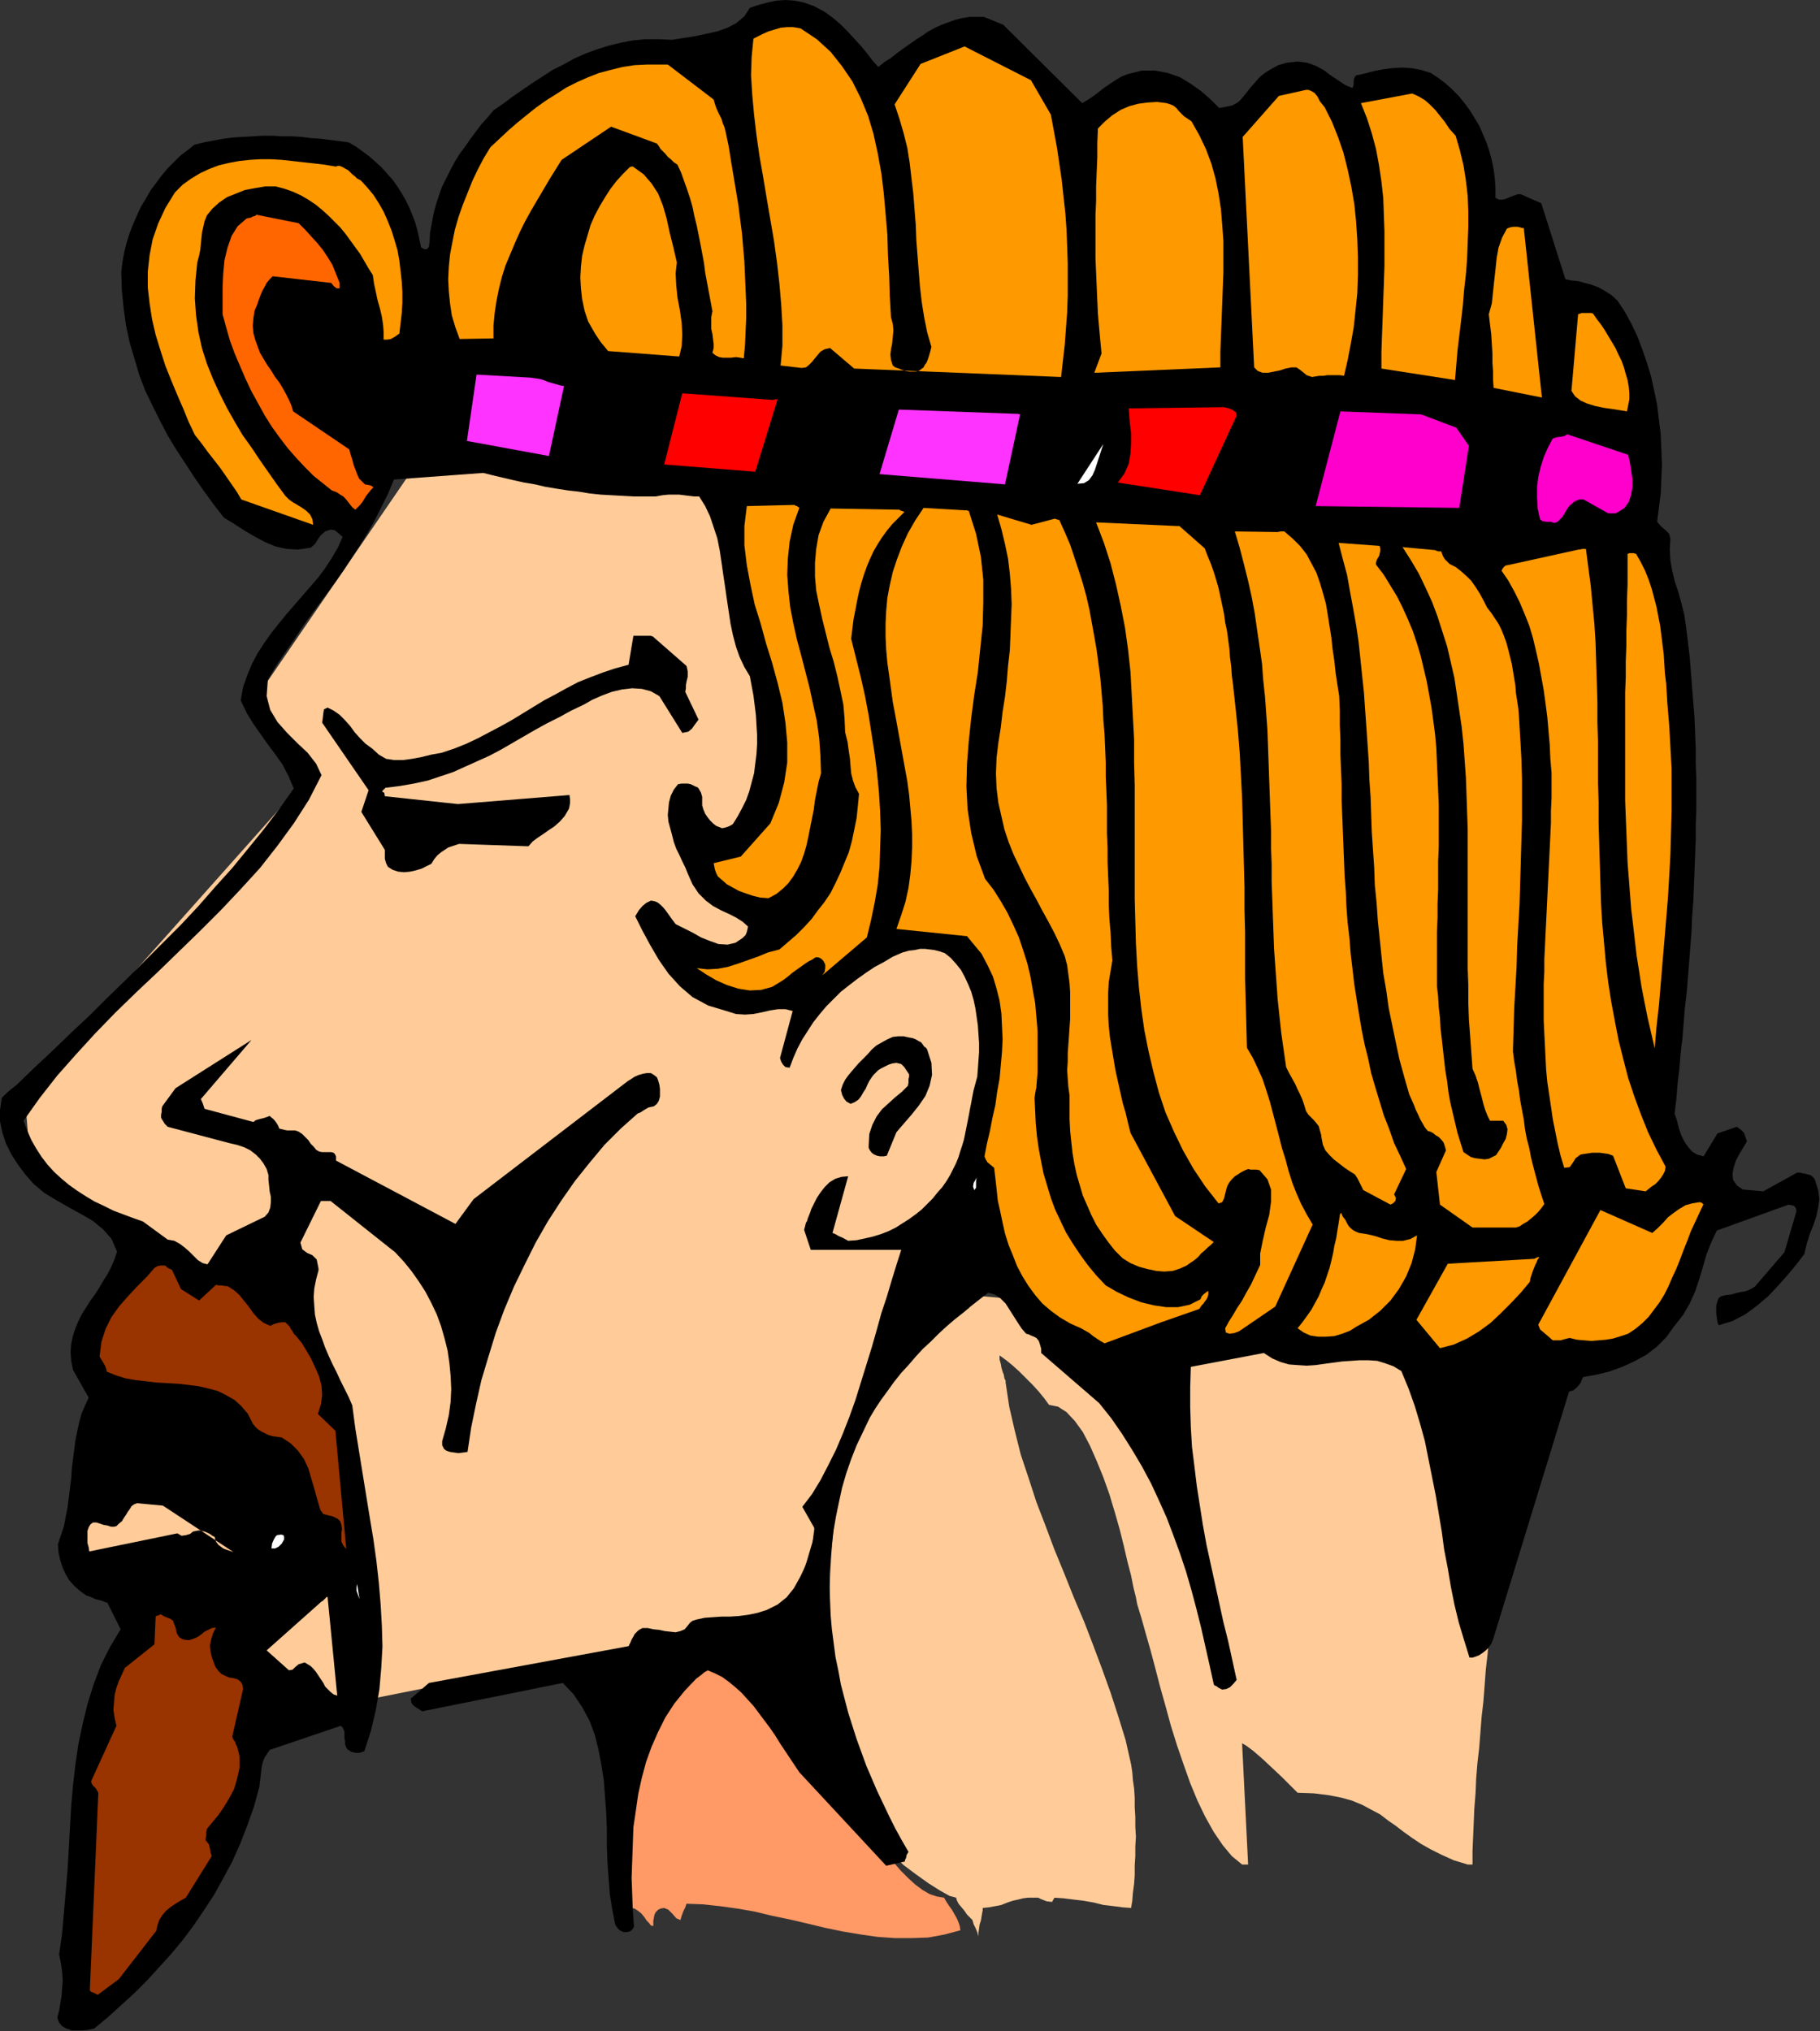 <?xml version="1.0" encoding="UTF-8" standalone="no"?>
<svg
   xmlns:dc="http://purl.org/dc/elements/1.1/"
   xmlns:cc="http://creativecommons.org/ns#"
   xmlns:rdf="http://www.w3.org/1999/02/22-rdf-syntax-ns#"
   xmlns:svg="http://www.w3.org/2000/svg"
   xmlns="http://www.w3.org/2000/svg"
   xmlns:sodipodi="http://sodipodi.sourceforge.net/DTD/sodipodi-0.dtd"
   xmlns:inkscape="http://www.inkscape.org/namespaces/inkscape"
   version="1.0"
   width="76.632mm"
   height="85.522mm"
   id="svg89"
   sodipodi:docname="AD003055.WMF">
  <rect width="100%" height="100%" fill="#333333" stroke="none"/>
  <sodipodi:namedview
     pagecolor="#ffffff"
     bordercolor="#666666"
     borderopacity="1"
     objecttolerance="10"
     gridtolerance="10"
     guidetolerance="10"
     inkscape:pageopacity="0"
     inkscape:pageshadow="2"
     inkscape:window-width="640"
     inkscape:window-height="480"
     id="namedview91" />
  <defs
     id="defs3">
    <pattern
       id="WMFhbasepattern"
       patternUnits="userSpaceOnUse"
       width="6"
       height="6"
       x="0"
       y="0" />
  </defs>
  <path
     style="fill:#ffcc99;fill-rule:evenodd;fill-opacity:1;stroke:none;"
     d="  M 153.792,207.84   L 153.408,207.936   L 152.832,208.224   L 152.16,208.704   L 151.584,209.184   L 150.912,209.664   L 150.336,210.144   L 149.856,210.432   L 149.472,210.528   L 149.088,212.064   L 147.936,213.6   L 146.4,214.944   L 144.672,216.288   L 142.848,217.44   L 141.312,218.496   L 140.16,219.36   L 139.776,220.032   L 142.56,218.496   L 143.808,217.536   L 143.904,217.248   L 143.232,217.44   L 141.888,217.92   L 140.448,218.592   L 139.008,219.36   L 138.048,220.032   L 137.856,220.704   L 137.472,221.856   L 136.896,223.392   L 136.32,225.12   L 135.648,226.944   L 135.072,228.672   L 134.688,230.304   L 134.496,231.456   L 133.92,234.336   L 133.44,237.408   L 132.96,240.576   L 132.576,243.936   L 132.288,247.392   L 132.096,250.848   L 132,254.4   L 132,257.856   L 132,261.408   L 132.096,264.96   L 132.288,268.416   L 132.576,271.872   L 132.96,275.232   L 133.44,278.4   L 133.92,281.472   L 134.496,284.352   L 134.688,285.312   L 135.072,286.56   L 135.744,288   L 136.608,289.44   L 137.568,290.88   L 138.624,292.032   L 139.68,292.896   L 140.736,293.184   L 141.12,294.144   L 142.272,295.392   L 143.808,296.832   L 145.728,298.272   L 147.744,299.712   L 149.568,300.864   L 151.104,301.728   L 152.16,302.016   L 152.256,302.4   L 152.544,302.976   L 153.024,303.552   L 153.504,304.128   L 153.888,304.704   L 154.368,305.184   L 154.656,305.472   L 154.752,305.568   L 154.944,306.24   L 155.232,306.816   L 155.52,307.488   L 155.712,308.16   L 155.712,307.584   L 155.808,306.912   L 155.904,306.24   L 156.096,305.664   L 156.192,305.088   L 156.288,304.512   L 156.384,304.032   L 156.384,303.648   L 157.344,303.552   L 158.4,303.36   L 159.36,303.168   L 160.32,302.784   L 161.184,302.496   L 162.048,302.304   L 162.816,302.112   L 163.584,302.016   L 165.216,302.016   L 165.6,302.208   L 166.56,302.592   L 167.424,302.688   L 167.808,302.016   L 169.248,302.112   L 170.784,302.304   L 172.416,302.496   L 174.048,302.784   L 175.584,303.168   L 177.216,303.36   L 178.656,303.552   L 180,303.648   L 180.192,302.496   L 180.288,301.248   L 180.48,299.808   L 180.576,298.464   L 180.576,296.928   L 180.672,295.392   L 180.672,293.856   L 180.768,292.32   L 180.672,290.688   L 180.672,289.152   L 180.576,287.616   L 180.576,286.08   L 180.48,284.64   L 180.288,283.296   L 180.192,282.048   L 180,280.8   L 179.136,276.96   L 177.984,273.216   L 176.736,269.376   L 175.392,265.632   L 173.952,261.792   L 172.512,258.048   L 170.88,254.208   L 169.344,250.368   L 167.808,246.624   L 166.368,242.784   L 164.928,239.04   L 163.68,235.2   L 162.432,231.456   L 161.472,227.616   L 160.608,223.872   L 160.032,220.032   L 160.032,219.744   L 159.84,219.36   L 159.744,218.784   L 159.552,218.304   L 159.36,217.632   L 159.264,217.056   L 159.072,216.384   L 159.072,215.712   L 160.128,216.48   L 161.184,217.344   L 162.24,218.304   L 163.296,219.36   L 164.352,220.416   L 165.312,221.472   L 166.176,222.528   L 166.944,223.584   L 168.384,223.872   L 169.728,224.736   L 171.072,226.176   L 172.32,227.904   L 173.472,230.112   L 174.528,232.512   L 175.584,235.104   L 176.544,237.792   L 177.408,240.672   L 178.176,243.36   L 178.848,246.048   L 179.424,248.544   L 180,250.752   L 180.384,252.672   L 180.768,254.208   L 180.96,255.264   L 181.632,257.472   L 182.304,259.872   L 183.072,262.56   L 183.84,265.44   L 184.608,268.416   L 185.472,271.488   L 186.336,274.656   L 187.296,277.728   L 188.352,280.8   L 189.408,283.776   L 190.56,286.56   L 191.808,289.152   L 193.152,291.552   L 194.592,293.664   L 196.032,295.392   L 197.664,296.736   L 198.624,296.736   L 197.664,277.44   L 198.336,277.824   L 199.488,278.688   L 200.928,279.936   L 202.464,281.376   L 204,282.816   L 205.248,284.064   L 206.112,284.928   L 206.496,285.312   L 209.088,285.408   L 211.392,285.696   L 213.408,286.08   L 215.136,286.56   L 216.768,287.232   L 218.208,288   L 219.648,288.768   L 220.896,289.728   L 222.144,290.592   L 223.392,291.552   L 224.736,292.512   L 226.176,293.472   L 227.712,294.336   L 229.44,295.2   L 231.36,296.064   L 233.568,296.736   L 234.336,296.736   L 234.336,294.528   L 234.432,292.32   L 234.528,290.112   L 234.624,287.808   L 234.816,285.408   L 234.912,283.104   L 235.104,280.704   L 235.392,278.208   L 235.584,275.808   L 235.776,273.312   L 236.064,270.816   L 236.256,268.32   L 236.448,265.728   L 236.736,263.232   L 236.928,260.64   L 237.12,258.144   L 237.312,255.552   L 237.504,253.056   L 237.6,250.56   L 237.696,248.064   L 237.792,245.568   L 237.792,243.072   L 237.792,240.576   L 237.696,238.176   L 237.6,235.776   L 237.504,233.376   L 237.312,231.072   L 237.024,228.768   L 236.736,226.464   L 236.256,224.256   L 235.872,222.144   L 235.296,220.032   L 233.952,217.056   L 232.128,214.656   L 229.728,212.736   L 226.848,211.2   L 223.584,210.144   L 220.032,209.376   L 216.288,208.992   L 212.352,208.8   L 208.32,208.8   L 204.288,208.992   L 200.352,209.28   L 196.416,209.568   L 192.768,209.952   L 189.312,210.24   L 186.24,210.432   L 183.552,210.528   L 183.264,210.144   L 182.304,209.76   L 180.96,209.376   L 179.136,208.992   L 177.024,208.608   L 174.528,208.224   L 171.936,207.936   L 169.152,207.552   L 166.368,207.264   L 163.68,206.976   L 160.992,206.688   L 158.592,206.496   L 156.384,206.304   L 154.56,206.112   L 153.12,206.016   L 152.16,206.016   L 152.736,206.208   L 153.216,206.496   L 153.6,207.072   L 153.984,207.552   L 154.08,208.032   L 154.176,208.32   L 154.08,208.224   L 153.792,207.84  z "
     id="path5" />
  <path
     style="fill:#ff9966;fill-rule:evenodd;fill-opacity:1;stroke:none;"
     d="  M 98.496,272.928   L 100.416,303.648   L 100.992,303.744   L 101.568,304.128   L 102.048,304.512   L 102.528,305.088   L 102.912,305.664   L 103.296,306.048   L 103.584,306.432   L 103.968,306.528   L 103.968,306.144   L 103.968,305.664   L 104.064,305.184   L 104.16,304.704   L 104.352,304.32   L 104.736,303.936   L 105.12,303.744   L 105.696,303.648   L 106.368,303.936   L 107.04,304.608   L 107.616,305.28   L 108.288,305.568   L 108.48,304.896   L 108.768,304.128   L 109.056,303.552   L 109.248,302.976   L 111.84,303.072   L 114.528,303.36   L 117.312,303.744   L 120.096,304.224   L 122.88,304.896   L 125.664,305.472   L 128.544,306.144   L 131.328,306.816   L 134.112,307.392   L 136.992,307.872   L 139.68,308.256   L 142.464,308.448   L 145.152,308.448   L 147.744,308.352   L 150.336,307.872   L 152.832,307.2   L 152.736,306.528   L 152.544,305.952   L 152.256,305.28   L 151.872,304.608   L 151.488,303.936   L 151.008,303.264   L 150.624,302.688   L 150.24,302.016   L 149.088,301.824   L 147.936,301.44   L 146.784,300.768   L 145.632,299.904   L 144.48,298.848   L 143.328,297.696   L 142.176,296.352   L 141.12,295.008   L 140.064,293.568   L 139.008,292.128   L 138.144,290.784   L 137.184,289.44   L 136.416,288.192   L 135.648,287.04   L 135.072,286.08   L 134.496,285.312   L 133.728,284.352   L 132.576,283.104   L 131.328,281.568   L 129.984,279.84   L 128.64,278.112   L 127.584,276.48   L 126.912,275.04   L 126.624,273.888   L 125.76,273.792   L 124.992,273.504   L 124.128,273.024   L 123.264,272.352   L 122.304,271.584   L 121.344,270.816   L 120.48,269.952   L 119.52,268.992   L 118.464,268.032   L 117.504,267.168   L 116.448,266.4   L 115.392,265.632   L 114.24,264.96   L 113.184,264.48   L 112.032,264.192   L 110.88,264.096   L 110.496,264.96   L 109.344,266.016   L 107.712,267.264   L 105.792,268.416   L 103.872,269.568   L 101.952,270.432   L 100.416,271.104   L 99.456,271.296   L 98.496,271.968   L 98.496,272.928  z "
     id="path7" />
  <path
     style="fill:#ffcc99;fill-rule:evenodd;fill-opacity:1;stroke:none;"
     d="  M 66.144,74.016   L 40.896,110.88   L 47.808,124.992   L 3.936,174.24   L 4.896,185.76   L 21.6,198.144   L 12.768,213.12   L 18.912,232.416   L 11.808,249.12   L 22.56,253.632   L 37.344,250.08   L 56.64,251.04   L 59.232,270.336   L 124.992,257.184   L 129.216,246.432   L 130.176,237.696   L 154.752,198.144   L 157.344,166.464   L 155.712,154.08   L 151.2,149.76   L 138.048,152.352   L 129.216,157.632   L 118.752,33.504   L 104.736,16.8   L 66.144,74.016  z "
     id="path9" />
  <path
     style="fill:#000000;fill-rule:evenodd;fill-opacity:1;stroke:none;"
     d="  M 156.576,2.688   L 155.424,2.688   L 154.272,2.688   L 153.12,2.88   L 151.968,3.168   L 150.912,3.552   L 149.856,3.936   L 148.8,4.416   L 147.744,4.992   L 146.784,5.664   L 145.728,6.336   L 144.768,7.008   L 143.808,7.68   L 142.752,8.448   L 141.792,9.216   L 140.736,9.888   L 139.776,10.656   L 138.816,9.6   L 137.952,8.448   L 136.992,7.296   L 135.936,6.144   L 134.88,4.992   L 133.728,3.84   L 132.48,2.784   L 131.136,1.824   L 129.504,0.96   L 127.872,0.384   L 126.432,0.096   L 124.992,0   L 123.552,0.096   L 122.208,0.384   L 120.768,0.768   L 119.328,1.248   L 118.464,2.592   L 117.216,3.648   L 115.776,4.416   L 114.144,4.992   L 112.416,5.376   L 110.592,5.76   L 108.768,6.048   L 106.944,6.336   L 104.832,6.24   L 102.72,6.24   L 100.704,6.432   L 98.688,6.816   L 96.768,7.296   L 94.944,7.872   L 93.12,8.544   L 91.392,9.312   L 89.664,10.272   L 87.936,11.136   L 86.304,12.192   L 84.672,13.248   L 83.136,14.304   L 81.6,15.36   L 80.064,16.512   L 78.528,17.568   L 77.568,18.72   L 76.608,19.776   L 75.744,20.928   L 74.88,22.08   L 74.016,23.328   L 73.152,24.48   L 72.384,25.728   L 71.712,26.976   L 71.04,28.32   L 70.368,29.664   L 69.888,31.008   L 69.408,32.448   L 69.024,33.888   L 68.736,35.424   L 68.448,36.96   L 68.352,38.592   L 68.256,39.264   L 67.968,39.648   L 67.488,39.648   L 67.008,39.36   L 66.72,38.016   L 66.432,36.672   L 66.048,35.328   L 65.568,34.08   L 65.088,32.928   L 64.512,31.776   L 63.84,30.624   L 63.168,29.568   L 62.4,28.512   L 61.536,27.552   L 60.672,26.592   L 59.712,25.728   L 58.752,24.864   L 57.696,24.096   L 56.64,23.328   L 55.488,22.656   L 54.048,22.464   L 52.512,22.272   L 51.072,22.08   L 49.536,21.984   L 48,21.792   L 46.464,21.696   L 44.928,21.696   L 43.392,21.6   L 41.76,21.6   L 40.224,21.696   L 38.592,21.792   L 37.056,21.888   L 35.52,22.08   L 33.984,22.368   L 32.448,22.656   L 30.912,23.04   L 29.856,23.904   L 28.704,24.768   L 27.744,25.728   L 26.688,26.784   L 25.728,27.936   L 24.864,29.088   L 24,30.24   L 23.232,31.584   L 22.464,32.832   L 21.792,34.272   L 21.216,35.616   L 20.64,37.056   L 20.16,38.592   L 19.776,40.128   L 19.488,41.664   L 19.296,43.296   L 19.392,46.272   L 19.68,49.056   L 20.064,51.84   L 20.64,54.528   L 21.408,57.12   L 22.176,59.712   L 23.136,62.208   L 24.288,64.608   L 25.44,66.912   L 26.688,69.312   L 28.032,71.52   L 29.472,73.728   L 30.912,75.936   L 32.448,78.144   L 33.984,80.256   L 35.616,82.368   L 37.344,83.424   L 38.976,84.48   L 40.608,85.44   L 42.24,86.304   L 43.872,86.976   L 45.6,87.36   L 47.424,87.456   L 49.44,87.168   L 50.112,86.592   L 50.592,85.824   L 51.072,85.152   L 51.744,84.576   L 52.608,84.288   L 53.28,84.384   L 53.856,84.864   L 54.528,85.44   L 53.76,87.168   L 52.8,88.8   L 51.744,90.432   L 50.592,91.968   L 49.344,93.408   L 48.096,94.848   L 46.848,96.288   L 45.6,97.728   L 44.352,99.264   L 43.2,100.704   L 42.048,102.336   L 40.992,103.968   L 40.128,105.6   L 39.36,107.424   L 38.688,109.344   L 38.304,111.456   L 39.264,113.472   L 40.32,115.2   L 41.472,116.832   L 42.624,118.464   L 43.776,120   L 44.928,121.632   L 45.888,123.456   L 46.752,125.472   L 44.448,128.736   L 42.048,131.904   L 39.552,134.976   L 36.96,138.144   L 34.272,141.12   L 31.584,144.192   L 28.8,147.168   L 25.92,150.048   L 23.04,152.928   L 20.16,155.808   L 17.184,158.688   L 14.304,161.568   L 11.328,164.352   L 8.448,167.136   L 5.472,169.92   L 2.592,172.704   L 1.728,173.376   L 1.152,173.856   L 0.672,174.336   L 0.288,174.72   L 0,176.64   L 0,178.464   L 0.384,180.288   L 0.96,182.016   L 1.824,183.744   L 2.88,185.376   L 4.032,186.912   L 5.376,188.448   L 7.104,189.888   L 9.024,191.04   L 11.04,192.192   L 12.96,193.248   L 14.784,194.304   L 16.416,195.648   L 17.76,197.184   L 18.624,199.2   L 18.24,200.352   L 17.76,201.504   L 17.184,202.656   L 16.512,203.712   L 15.84,204.864   L 15.168,205.92   L 14.4,206.976   L 13.728,208.032   L 13.056,209.088   L 12.48,210.24   L 12,211.392   L 11.616,212.544   L 11.328,213.888   L 11.232,215.136   L 11.328,216.576   L 11.616,218.016   L 14.112,222.432   L 13.536,223.68   L 12.96,225.024   L 12.576,226.464   L 12.288,227.808   L 12,229.248   L 11.808,230.784   L 11.616,232.224   L 11.424,233.76   L 11.328,235.296   L 11.136,236.832   L 10.944,238.368   L 10.752,239.904   L 10.464,241.344   L 10.176,242.88   L 9.696,244.32   L 9.216,245.76   L 9.312,247.104   L 9.6,248.352   L 9.984,249.504   L 10.464,250.56   L 11.04,251.52   L 11.808,252.384   L 12.672,253.152   L 13.728,253.92   L 14.304,254.112   L 14.784,254.304   L 15.168,254.496   L 15.552,254.592   L 15.936,254.688   L 16.32,254.784   L 16.704,254.976   L 17.088,255.072   L 19.2,259.296   L 17.472,262.176   L 16.032,265.056   L 14.88,268.128   L 13.92,271.2   L 13.152,274.368   L 12.48,277.536   L 12,280.8   L 11.616,284.16   L 11.328,287.424   L 11.136,290.784   L 10.944,294.24   L 10.752,297.6   L 10.464,300.96   L 10.176,304.32   L 9.888,307.68   L 9.408,311.04   L 9.696,312.48   L 9.888,313.824   L 9.984,315.168   L 9.888,316.416   L 9.792,317.664   L 9.6,318.816   L 9.408,319.968   L 9.12,321.12   L 9.408,321.888   L 9.888,322.464   L 10.56,322.848   L 11.424,323.136   L 12.288,323.136   L 13.152,323.136   L 14.112,323.04   L 14.976,322.848   L 17.184,321.024   L 19.296,319.104   L 21.408,317.184   L 23.424,315.168   L 25.344,313.056   L 27.264,310.944   L 29.088,308.736   L 30.816,306.432   L 32.448,304.032   L 34.08,301.536   L 35.52,298.944   L 36.96,296.256   L 38.208,293.472   L 39.36,290.496   L 40.416,287.52   L 41.28,284.352   L 41.376,283.488   L 41.472,282.72   L 41.568,281.856   L 41.664,281.088   L 41.856,280.32   L 42.144,279.648   L 42.528,279.072   L 42.912,278.496   L 54.24,274.656   L 54.528,274.944   L 54.72,275.328   L 54.816,275.712   L 54.816,276.192   L 54.816,276.672   L 54.912,277.152   L 54.912,277.632   L 55.104,278.112   L 55.296,278.4   L 55.584,278.592   L 55.872,278.784   L 56.256,278.88   L 56.64,278.976   L 57.12,278.976   L 57.504,278.88   L 57.984,278.688   L 59.04,275.424   L 59.808,272.16   L 60.384,268.8   L 60.672,265.44   L 60.864,262.08   L 60.768,258.72   L 60.576,255.36   L 60.288,251.904   L 59.904,248.448   L 59.424,244.992   L 58.848,241.536   L 58.272,237.984   L 57.696,234.432   L 57.12,230.88   L 56.544,227.328   L 56.064,223.68   L 55.488,222.336   L 54.816,220.992   L 54.144,219.648   L 53.568,218.4   L 52.896,217.056   L 52.32,215.808   L 51.744,214.464   L 51.264,213.12   L 50.784,211.872   L 50.4,210.528   L 50.112,209.184   L 50.016,207.84   L 49.92,206.4   L 50.016,205.056   L 50.304,203.616   L 50.688,202.176   L 50.688,201.888   L 50.592,201.408   L 50.496,200.928   L 50.4,200.448   L 49.728,199.776   L 48.864,199.392   L 48.096,198.816   L 47.808,197.76   L 51.072,191.136   L 51.36,191.136   L 51.744,191.136   L 52.128,191.136   L 52.608,191.136   L 62.88,199.296   L 64.224,200.736   L 65.472,202.272   L 66.624,203.904   L 67.68,205.536   L 68.64,207.36   L 69.504,209.184   L 70.176,211.008   L 70.752,213.024   L 71.232,214.944   L 71.52,216.96   L 71.712,218.976   L 71.808,221.088   L 71.712,223.104   L 71.424,225.216   L 70.944,227.328   L 70.368,229.344   L 70.368,230.016   L 70.656,230.592   L 71.04,230.88   L 71.616,231.072   L 72.288,231.168   L 72.96,231.264   L 73.728,231.168   L 74.4,231.072   L 74.976,227.232   L 75.744,223.488   L 76.608,219.648   L 77.76,215.808   L 78.912,212.064   L 80.256,208.416   L 81.792,204.768   L 83.52,201.216   L 85.248,197.76   L 87.168,194.4   L 89.28,191.136   L 91.488,187.968   L 93.792,185.088   L 96.192,182.208   L 98.784,179.616   L 101.472,177.216   L 101.952,177.024   L 102.528,176.64   L 103.2,176.256   L 104.064,176.064   L 104.544,175.68   L 104.832,175.2   L 105.024,174.528   L 105.024,173.856   L 105.024,173.28   L 104.928,172.608   L 104.736,171.936   L 104.544,171.456   L 104.064,171.072   L 103.584,170.784   L 102.912,170.784   L 102.336,170.88   L 101.664,171.072   L 100.992,171.36   L 100.416,171.744   L 99.936,172.032   L 75.36,190.848   L 72.48,194.784   L 53.472,184.704   L 53.472,184.032   L 53.28,183.648   L 53.088,183.456   L 52.704,183.36   L 52.32,183.36   L 51.84,183.36   L 51.264,183.36   L 50.784,183.264   L 50.304,182.976   L 49.92,182.496   L 49.44,182.016   L 49.056,181.44   L 48.576,180.96   L 48.096,180.48   L 47.52,180.096   L 46.944,179.904   L 46.272,179.904   L 45.696,179.904   L 45.216,179.808   L 44.448,179.616   L 44.256,179.136   L 43.968,178.656   L 43.584,178.176   L 42.912,177.6   L 42.144,177.888   L 41.376,178.08   L 40.704,178.272   L 40.32,178.56   L 32.832,176.544   L 32.544,176.448   L 32.448,176.16   L 32.256,175.584   L 31.968,174.912   L 40.032,165.504   L 27.936,173.184   L 25.824,176.064   L 25.728,176.448   L 25.728,176.928   L 25.632,177.408   L 25.632,177.888   L 25.728,178.08   L 25.92,178.368   L 26.208,178.848   L 26.688,179.328   L 36.48,181.92   L 37.728,182.208   L 38.88,182.592   L 39.84,183.072   L 40.704,183.744   L 41.376,184.416   L 41.952,185.184   L 42.432,186.048   L 42.72,187.008   L 42.72,187.776   L 42.816,188.64   L 42.912,189.6   L 43.104,190.464   L 43.104,191.328   L 43.008,192.192   L 42.72,192.96   L 42.144,193.632   L 36,196.608   L 33.024,201.216   L 32.256,201.024   L 31.488,200.544   L 30.816,199.872   L 30.144,199.2   L 29.376,198.528   L 28.608,197.952   L 27.744,197.472   L 26.688,197.28   L 22.752,194.4   L 21.12,193.824   L 19.584,193.248   L 18.048,192.672   L 16.512,191.904   L 15.072,191.232   L 13.632,190.368   L 12.288,189.504   L 10.944,188.544   L 9.792,187.584   L 8.64,186.528   L 7.584,185.376   L 6.624,184.128   L 5.76,182.784   L 4.992,181.44   L 4.32,179.904   L 3.744,178.368   L 6.336,174.72   L 9.12,171.168   L 12.096,167.808   L 15.168,164.448   L 18.432,161.088   L 21.792,157.824   L 25.152,154.656   L 28.512,151.392   L 31.872,148.128   L 35.136,144.864   L 38.304,141.504   L 41.376,138.144   L 44.16,134.592   L 46.752,131.04   L 49.152,127.296   L 51.168,123.36   L 50.304,121.536   L 48.96,119.808   L 47.328,118.272   L 45.696,116.64   L 44.16,114.912   L 43.008,112.992   L 42.432,110.784   L 42.624,108.192   L 43.872,106.08   L 45.216,104.064   L 46.56,102.144   L 47.904,100.128   L 49.248,98.208   L 50.592,96.384   L 52.032,94.464   L 53.376,92.64   L 54.72,90.72   L 55.968,88.8   L 57.216,86.88   L 58.464,84.864   L 59.616,82.848   L 60.672,80.736   L 61.728,78.624   L 62.688,76.32   L 76.896,75.264   L 78.432,75.648   L 80.064,76.032   L 81.696,76.416   L 83.424,76.8   L 85.152,77.088   L 86.784,77.472   L 88.512,77.76   L 90.336,78.048   L 92.064,78.24   L 93.792,78.528   L 95.616,78.72   L 97.344,78.816   L 99.072,78.912   L 100.896,79.008   L 102.624,79.008   L 104.352,79.008   L 105.408,78.816   L 106.368,78.72   L 107.232,78.72   L 108.096,78.72   L 108.864,78.816   L 109.632,78.912   L 110.496,79.008   L 111.264,79.008   L 112.224,80.544   L 112.992,82.176   L 113.568,83.904   L 114.144,85.632   L 114.528,87.552   L 114.816,89.472   L 115.104,91.488   L 115.392,93.408   L 115.68,95.424   L 115.968,97.344   L 116.256,99.264   L 116.64,101.088   L 117.12,102.912   L 117.696,104.544   L 118.464,106.176   L 119.328,107.616   L 119.616,109.152   L 119.904,110.688   L 120.096,112.224   L 120.288,113.76   L 120.384,115.392   L 120.48,116.928   L 120.48,118.464   L 120.384,120   L 120.192,121.536   L 120,123.072   L 119.616,124.512   L 119.232,125.952   L 118.752,127.296   L 118.08,128.64   L 117.408,129.888   L 116.64,131.136   L 116.352,131.328   L 115.968,131.52   L 115.392,131.712   L 114.912,131.808   L 114.432,131.616   L 113.952,131.424   L 113.472,131.04   L 112.992,130.56   L 112.608,130.08   L 112.224,129.504   L 111.936,128.832   L 111.744,128.16   L 111.744,127.584   L 111.744,126.816   L 111.552,126.144   L 111.168,125.472   L 110.976,125.28   L 110.688,125.184   L 110.304,124.992   L 109.92,124.8   L 109.44,124.704   L 108.96,124.704   L 108.48,124.704   L 107.904,124.8   L 107.232,125.664   L 106.752,126.624   L 106.464,127.68   L 106.368,128.64   L 106.272,129.696   L 106.368,130.752   L 106.656,131.808   L 106.944,132.864   L 107.232,134.016   L 107.616,135.072   L 108.096,136.032   L 108.576,137.088   L 109.056,138.048   L 109.44,139.008   L 109.824,139.872   L 110.208,140.736   L 111.168,142.176   L 112.32,143.328   L 113.472,144.192   L 114.72,144.864   L 115.968,145.44   L 117.12,146.016   L 118.176,146.688   L 119.04,147.456   L 118.944,147.936   L 118.848,148.32   L 118.656,148.8   L 118.176,149.28   L 117.024,150.048   L 115.776,150.336   L 114.336,150.24   L 112.992,149.76   L 111.552,149.184   L 110.208,148.416   L 108.864,147.744   L 107.52,147.072   L 106.944,146.304   L 106.464,145.632   L 105.984,144.96   L 105.6,144.48   L 105.12,144   L 104.64,143.616   L 104.16,143.424   L 103.584,143.328   L 102.816,143.712   L 102.24,144.192   L 101.664,144.864   L 101.088,145.824   L 102.24,148.128   L 103.488,150.432   L 104.832,152.736   L 106.368,154.944   L 108.192,156.96   L 110.208,158.688   L 112.704,160.032   L 115.584,160.896   L 117.12,161.376   L 118.56,161.472   L 119.904,161.376   L 121.344,161.088   L 122.592,160.8   L 123.84,160.608   L 124.992,160.608   L 126.144,160.896   L 124.128,168.384   L 124.32,168.96   L 124.608,169.44   L 124.992,169.824   L 125.664,169.92   L 126.24,168.384   L 126.912,166.848   L 127.68,165.408   L 128.544,164.064   L 129.408,162.72   L 130.464,161.376   L 131.52,160.128   L 132.672,158.976   L 133.824,157.824   L 135.168,156.768   L 136.416,155.808   L 137.76,154.848   L 139.2,153.888   L 140.64,153.12   L 142.08,152.256   L 143.616,151.584   L 144.672,151.296   L 145.536,151.2   L 146.4,151.008   L 147.168,151.008   L 147.936,151.104   L 148.704,151.2   L 149.472,151.392   L 150.336,151.68   L 151.296,152.448   L 152.16,153.408   L 152.928,154.368   L 153.504,155.424   L 154.08,156.672   L 154.56,157.824   L 154.944,159.168   L 155.232,160.512   L 155.424,161.856   L 155.616,163.2   L 155.712,164.64   L 155.808,165.984   L 155.808,167.424   L 155.712,168.768   L 155.616,170.112   L 155.52,171.36   L 155.232,172.416   L 154.944,173.472   L 154.752,174.432   L 154.56,175.488   L 154.368,176.448   L 154.176,177.504   L 153.984,178.464   L 153.792,179.424   L 153.6,180.384   L 153.408,181.344   L 153.12,182.304   L 152.832,183.168   L 152.544,184.128   L 152.16,185.088   L 151.68,186.048   L 151.2,187.008   L 150.624,187.968   L 149.952,188.928   L 149.184,189.792   L 148.416,190.752   L 147.552,191.616   L 146.688,192.48   L 145.728,193.248   L 144.672,194.016   L 143.616,194.688   L 142.56,195.36   L 141.408,195.936   L 140.16,196.416   L 138.912,196.8   L 137.664,197.088   L 136.32,197.376   L 134.976,197.472   L 134.112,196.992   L 133.44,196.704   L 132.96,196.416   L 132.48,196.224   L 134.976,187.2   L 133.92,187.296   L 132.96,187.584   L 132,188.16   L 131.232,188.928   L 130.56,189.792   L 129.984,190.656   L 129.504,191.616   L 129.12,192.384   L 128.928,192.96   L 128.736,193.44   L 128.544,193.92   L 128.448,194.304   L 128.256,194.592   L 128.16,194.976   L 128.064,195.36   L 127.968,195.744   L 129.024,198.912   L 143.424,198.912   L 142.656,201.312   L 141.888,203.808   L 141.12,206.4   L 140.256,208.992   L 139.488,211.776   L 138.72,214.464   L 137.856,217.248   L 136.992,220.032   L 136.128,222.816   L 135.168,225.504   L 134.112,228.192   L 133.056,230.688   L 131.808,233.184   L 130.56,235.584   L 129.216,237.792   L 127.68,239.808   L 129.696,243.36   L 129.312,245.376   L 128.736,247.296   L 128.16,249.312   L 127.296,251.04   L 126.336,252.768   L 125.184,254.208   L 123.744,255.36   L 122.016,256.224   L 120.48,256.704   L 119.04,256.992   L 117.6,257.184   L 116.16,257.28   L 114.816,257.28   L 113.472,257.376   L 112.128,257.472   L 110.784,257.76   L 110.208,257.952   L 109.824,258.24   L 109.44,258.72   L 108.96,259.296   L 108.288,259.584   L 107.52,259.776   L 106.656,259.68   L 105.792,259.584   L 104.928,259.392   L 103.968,259.296   L 103.104,259.104   L 102.24,259.104   L 101.856,259.296   L 101.568,259.488   L 101.28,259.776   L 100.992,260.064   L 100.8,260.448   L 100.512,260.928   L 100.32,261.408   L 100.032,261.984   L 68.256,267.84   L 65.376,270.336   L 65.472,271.008   L 65.856,271.488   L 66.432,271.872   L 67.2,272.352   L 89.568,267.84   L 91.296,269.664   L 92.64,271.68   L 93.792,273.792   L 94.656,276.096   L 95.232,278.4   L 95.712,280.896   L 96.096,283.392   L 96.288,285.984   L 96.48,288.576   L 96.576,291.168   L 96.576,293.856   L 96.672,296.448   L 96.864,299.04   L 97.056,301.536   L 97.44,303.936   L 97.92,306.336   L 98.112,306.624   L 98.4,307.008   L 98.784,307.296   L 99.264,307.488   L 99.744,307.488   L 100.224,307.392   L 100.608,307.104   L 100.896,306.624   L 100.704,304.032   L 100.608,301.44   L 100.512,298.848   L 100.608,296.16   L 100.704,293.472   L 100.8,290.784   L 101.184,288.192   L 101.568,285.504   L 102.144,282.912   L 102.816,280.416   L 103.68,278.016   L 104.736,275.616   L 105.888,273.312   L 107.328,271.104   L 108.96,269.088   L 110.784,267.168   L 111.552,266.592   L 112.128,266.112   L 112.512,265.92   L 112.608,265.824   L 113.76,266.304   L 114.912,266.88   L 115.968,267.648   L 117.024,268.512   L 117.984,269.376   L 118.944,270.432   L 119.904,271.488   L 120.768,272.64   L 121.632,273.792   L 122.496,274.944   L 123.36,276.192   L 124.128,277.44   L 124.896,278.592   L 125.664,279.744   L 126.432,280.896   L 127.2,282.048   L 141.024,296.928   L 144,296.256   L 144,296.064   L 144.192,295.68   L 144.288,295.2   L 144.576,294.72   L 143.52,292.896   L 142.464,290.976   L 141.504,289.056   L 140.544,287.04   L 139.584,285.024   L 138.72,283.008   L 137.856,280.992   L 137.088,278.88   L 136.32,276.768   L 135.648,274.656   L 134.976,272.544   L 134.4,270.336   L 133.824,268.128   L 133.44,266.016   L 132.96,263.712   L 132.672,261.504   L 132.384,259.296   L 132.192,257.088   L 132.096,254.784   L 132,252.576   L 132,250.272   L 132.192,247.968   L 132.384,245.76   L 132.672,243.456   L 133.056,241.248   L 133.536,238.944   L 134.016,236.736   L 134.688,234.432   L 135.456,232.224   L 136.32,230.016   L 137.376,227.808   L 138.432,225.6   L 139.296,224.16   L 140.256,222.72   L 141.312,221.28   L 142.272,219.936   L 143.424,218.496   L 144.576,217.248   L 145.728,215.904   L 146.88,214.656   L 148.128,213.504   L 149.376,212.256   L 150.624,211.104   L 151.968,209.952   L 153.312,208.896   L 154.56,207.84   L 155.904,206.784   L 157.248,205.728   L 158.304,206.016   L 159.168,206.592   L 160.032,207.456   L 160.704,208.512   L 161.376,209.568   L 162.048,210.624   L 162.624,211.488   L 163.296,212.256   L 163.68,212.352   L 164.064,212.544   L 164.544,212.736   L 164.928,212.928   L 165.312,213.408   L 165.504,213.984   L 165.696,214.656   L 165.696,215.328   L 174.912,223.296   L 176.832,225.696   L 178.56,228.192   L 180.192,230.784   L 181.728,233.376   L 183.168,236.064   L 184.416,238.752   L 185.664,241.536   L 186.72,244.32   L 187.776,247.2   L 188.736,250.08   L 189.6,253.056   L 190.368,255.936   L 191.136,259.008   L 191.808,261.984   L 192.48,264.96   L 193.152,268.032   L 193.248,268.224   L 193.536,268.32   L 193.92,268.608   L 194.496,268.896   L 195.168,268.8   L 195.744,268.512   L 196.224,268.032   L 196.8,267.36   L 196.128,264.288   L 195.456,261.216   L 194.688,258.144   L 194.016,255.072   L 193.344,252   L 192.672,248.928   L 192,245.856   L 191.424,242.688   L 190.944,239.616   L 190.464,236.544   L 190.08,233.376   L 189.696,230.304   L 189.504,227.136   L 189.408,223.968   L 189.408,220.704   L 189.504,217.536   L 201.12,215.328   L 202.464,216.192   L 203.808,216.768   L 205.152,217.152   L 206.496,217.248   L 207.936,217.344   L 209.376,217.248   L 210.72,217.056   L 212.16,216.864   L 213.6,216.672   L 215.04,216.576   L 216.384,216.48   L 217.728,216.48   L 219.168,216.576   L 220.416,216.96   L 221.76,217.44   L 223.008,218.208   L 224.16,220.992   L 225.12,223.68   L 225.984,226.56   L 226.752,229.344   L 227.328,232.224   L 227.904,235.104   L 228.48,237.984   L 228.96,240.864   L 229.44,243.744   L 229.824,246.624   L 230.4,249.6   L 230.88,252.48   L 231.456,255.36   L 232.128,258.144   L 232.992,261.024   L 233.856,263.808   L 234.336,263.808   L 234.912,263.616   L 235.392,263.424   L 235.968,263.04   L 236.448,262.656   L 236.928,262.176   L 237.312,261.6   L 237.6,260.928   L 249.696,221.472   L 250.368,221.28   L 250.944,220.8   L 251.52,220.128   L 251.904,219.168   L 254.016,218.784   L 256.032,218.304   L 258.144,217.536   L 260.064,216.672   L 261.984,215.616   L 263.616,214.368   L 265.152,212.832   L 266.4,211.104   L 267.84,209.28   L 268.896,207.456   L 269.76,205.536   L 270.432,203.52   L 271.008,201.6   L 271.584,199.584   L 272.352,197.664   L 273.216,195.84   L 284.64,191.712   L 285.12,191.808   L 285.504,191.904   L 285.792,192.288   L 285.888,192.768   L 283.968,199.296   L 279.264,204.768   L 278.784,205.056   L 278.208,205.344   L 277.632,205.536   L 276.96,205.632   L 276.192,205.824   L 275.52,206.016   L 274.656,206.112   L 273.888,206.304   L 273.504,206.592   L 273.312,207.072   L 273.12,207.744   L 273.12,208.416   L 273.12,209.088   L 273.216,209.76   L 273.312,210.432   L 273.504,210.912   L 275.712,210.24   L 277.728,209.184   L 279.552,207.84   L 281.376,206.304   L 282.912,204.672   L 284.448,202.944   L 285.888,201.216   L 287.136,199.584   L 287.52,197.952   L 288,196.416   L 288.576,194.976   L 289.056,193.536   L 289.344,192.192   L 289.536,190.848   L 289.344,189.408   L 288.864,187.872   L 288.672,187.488   L 288.384,187.2   L 288.096,187.008   L 287.712,186.912   L 287.328,186.816   L 286.848,186.72   L 286.464,186.624   L 285.984,186.624   L 280.608,189.6   L 277.344,189.312   L 276.384,188.64   L 275.808,187.776   L 275.712,186.816   L 275.904,185.76   L 276.288,184.608   L 276.864,183.552   L 277.44,182.592   L 278.016,181.632   L 277.728,180.864   L 277.536,180.288   L 277.056,179.808   L 276.384,179.328   L 273.312,180.384   L 271.104,184.032   L 270.048,183.744   L 269.28,183.264   L 268.608,182.496   L 268.032,181.632   L 267.552,180.672   L 267.168,179.52   L 266.88,178.368   L 266.496,177.216   L 266.784,174.816   L 266.976,172.416   L 267.264,170.016   L 267.456,167.616   L 267.744,165.216   L 267.936,162.816   L 268.128,160.416   L 268.416,158.016   L 268.608,155.616   L 268.8,153.216   L 268.992,150.72   L 269.184,148.32   L 269.28,145.92   L 269.472,143.424   L 269.568,141.024   L 269.664,138.624   L 269.76,136.128   L 269.856,133.728   L 269.856,131.232   L 269.952,128.832   L 269.952,126.432   L 269.952,123.936   L 269.856,121.536   L 269.856,119.136   L 269.76,116.64   L 269.664,114.24   L 269.472,111.84   L 269.28,109.44   L 269.088,106.944   L 268.896,104.544   L 268.608,102.144   L 268.32,99.744   L 268.032,97.824   L 267.552,95.904   L 267.072,94.176   L 266.496,92.448   L 266.112,90.816   L 265.824,89.184   L 265.728,87.456   L 265.824,85.728   L 265.632,84.96   L 265.056,84.384   L 264.384,83.808   L 263.712,83.04   L 264,80.832   L 264.288,78.528   L 264.384,76.224   L 264.48,73.92   L 264.384,71.52   L 264.288,69.12   L 264,66.816   L 263.712,64.416   L 263.232,62.112   L 262.752,59.904   L 262.08,57.696   L 261.312,55.488   L 260.544,53.472   L 259.584,51.456   L 258.528,49.536   L 257.376,47.808   L 256.416,46.944   L 255.36,46.272   L 254.304,45.696   L 253.248,45.312   L 252.192,45.024   L 251.136,44.736   L 250.08,44.64   L 249.12,44.448   L 245.28,32.352   L 242.016,30.912   L 241.536,30.912   L 240.96,31.104   L 240.48,31.296   L 240,31.488   L 239.52,31.68   L 239.04,31.776   L 238.56,31.776   L 237.984,31.488   L 237.984,29.952   L 237.888,28.416   L 237.696,26.976   L 237.408,25.536   L 237.024,24.096   L 236.544,22.656   L 235.968,21.312   L 235.392,19.968   L 234.624,18.72   L 233.856,17.472   L 232.992,16.32   L 232.128,15.264   L 231.072,14.208   L 230.016,13.248   L 228.864,12.384   L 227.712,11.616   L 226.176,11.136   L 224.64,10.848   L 223.104,10.752   L 221.568,10.848   L 220.032,11.04   L 218.592,11.328   L 217.152,11.712   L 215.808,12   L 215.52,12.384   L 215.424,12.864   L 215.424,13.44   L 215.232,14.016   L 214.08,13.536   L 212.928,12.768   L 211.776,12   L 210.624,11.136   L 209.376,10.464   L 208.032,9.984   L 206.496,9.792   L 204.768,9.984   L 203.424,10.368   L 202.368,10.944   L 201.408,11.52   L 200.544,12.192   L 199.776,13.056   L 199.008,13.92   L 198.336,14.784   L 197.472,15.84   L 197.184,16.128   L 196.8,16.416   L 196.416,16.608   L 196.032,16.8   L 195.552,16.896   L 195.072,16.992   L 194.592,17.088   L 194.016,17.184   L 192.672,15.84   L 191.136,14.496   L 189.504,13.344   L 187.776,12.288   L 185.856,11.616   L 183.84,11.232   L 181.728,11.232   L 179.424,11.808   L 178.464,12.192   L 177.504,12.768   L 176.64,13.344   L 175.776,13.92   L 174.912,14.592   L 174.048,15.264   L 173.184,15.84   L 172.224,16.416   L 159.648,3.936   L 156.576,2.688  z "
     id="path11" />
  <path
     style="fill:#ff9900;fill-rule:evenodd;fill-opacity:1;stroke:none;"
     d="  M 105.024,10.272   L 103.008,10.272   L 100.992,10.368   L 99.072,10.656   L 97.152,11.136   L 95.328,11.616   L 93.6,12.288   L 91.872,13.056   L 90.144,13.92   L 88.512,14.976   L 86.976,15.936   L 85.344,17.088   L 83.904,18.24   L 82.368,19.488   L 80.928,20.736   L 79.488,22.08   L 78.048,23.424   L 76.992,25.152   L 76.032,26.976   L 75.168,28.8   L 74.4,30.72   L 73.632,32.64   L 72.96,34.56   L 72.384,36.576   L 72,38.496   L 71.616,40.512   L 71.424,42.432   L 71.328,44.448   L 71.424,46.368   L 71.616,48.288   L 71.904,50.208   L 72.48,52.128   L 73.152,53.952   L 78.528,53.856   L 78.528,51.84   L 78.72,49.824   L 79.008,47.904   L 79.392,45.984   L 79.872,44.064   L 80.448,42.24   L 81.216,40.416   L 81.984,38.592   L 82.752,36.864   L 83.616,35.136   L 84.576,33.408   L 85.536,31.776   L 86.496,30.144   L 87.456,28.512   L 88.416,26.976   L 89.376,25.44   L 97.248,20.16   L 104.544,22.848   L 104.832,23.232   L 105.12,23.712   L 105.504,24.096   L 105.888,24.48   L 106.272,24.96   L 106.752,25.344   L 107.232,25.824   L 107.808,26.208   L 108.384,27.456   L 108.864,28.8   L 109.344,30.144   L 109.824,31.584   L 110.208,32.928   L 110.496,34.368   L 110.88,35.904   L 111.168,37.344   L 111.456,38.784   L 111.744,40.32   L 112.032,41.856   L 112.224,43.392   L 112.512,44.928   L 112.8,46.464   L 113.088,48   L 113.376,49.536   L 113.184,50.496   L 113.184,51.456   L 113.184,52.32   L 113.376,53.184   L 113.472,53.952   L 113.568,54.72   L 113.568,55.392   L 113.376,56.16   L 113.856,56.544   L 114.432,56.832   L 115.008,56.928   L 115.68,56.928   L 116.352,56.928   L 117.12,56.832   L 117.792,56.928   L 118.368,57.024   L 118.56,54.912   L 118.656,52.704   L 118.752,50.592   L 118.752,48.384   L 118.656,46.176   L 118.56,43.968   L 118.464,41.664   L 118.272,39.456   L 118.08,37.152   L 117.792,34.944   L 117.504,32.64   L 117.12,30.336   L 116.736,28.032   L 116.352,25.728   L 115.968,23.328   L 115.488,21.024   L 115.296,20.256   L 115.008,19.584   L 114.816,18.912   L 114.528,18.336   L 114.24,17.76   L 113.952,17.088   L 113.76,16.512   L 113.568,15.84   L 106.272,10.272   L 106.08,10.272   L 105.696,10.272   L 105.216,10.272   L 105.024,10.272  z "
     id="path13" />
  <path
     style="fill:#ff9900;fill-rule:evenodd;fill-opacity:1;stroke:none;"
     d="  M 53.376,26.496   L 51.648,26.208   L 50.016,26.016   L 48.288,25.824   L 46.56,25.632   L 44.832,25.44   L 43.104,25.344   L 41.376,25.344   L 39.744,25.44   L 38.016,25.632   L 36.48,25.92   L 34.848,26.304   L 33.312,26.88   L 31.872,27.552   L 30.432,28.416   L 29.088,29.376   L 27.84,30.624   L 26.304,33.12   L 25.152,35.616   L 24.288,38.112   L 23.808,40.608   L 23.52,43.2   L 23.52,45.792   L 23.808,48.288   L 24.192,50.784   L 24.768,53.28   L 25.536,55.776   L 26.304,58.176   L 27.264,60.576   L 28.224,62.88   L 29.184,65.088   L 30.048,67.2   L 31.008,69.216   L 32.064,70.56   L 33.12,72   L 34.176,73.344   L 35.136,74.592   L 36,75.84   L 36.864,77.088   L 37.728,78.336   L 38.4,79.488   L 49.824,83.52   L 49.728,82.656   L 49.344,81.888   L 48.768,81.312   L 48.096,80.832   L 47.328,80.352   L 46.656,79.968   L 45.984,79.488   L 45.408,78.912   L 44.064,77.088   L 42.72,75.168   L 41.376,73.248   L 40.032,71.232   L 38.592,69.216   L 37.344,67.104   L 36.096,64.896   L 34.944,62.592   L 33.888,60.288   L 32.928,57.888   L 32.16,55.488   L 31.584,52.896   L 31.2,50.208   L 31.008,47.52   L 31.104,44.64   L 31.392,41.76   L 31.68,40.704   L 31.872,39.744   L 31.968,38.784   L 32.064,37.824   L 32.16,36.96   L 32.352,36.096   L 32.544,35.232   L 32.928,34.272   L 33.792,33.216   L 34.848,32.256   L 36.096,31.392   L 37.536,30.816   L 38.976,30.24   L 40.512,29.952   L 42.24,29.664   L 43.872,29.664   L 45.312,30.048   L 46.656,30.528   L 47.904,31.104   L 49.056,31.776   L 50.208,32.544   L 51.264,33.408   L 52.224,34.272   L 53.184,35.232   L 54.144,36.192   L 55.008,37.248   L 55.776,38.304   L 56.544,39.36   L 57.312,40.416   L 57.984,41.568   L 58.656,42.72   L 59.328,43.776   L 59.52,45.12   L 59.808,46.464   L 60.096,47.808   L 60.48,49.152   L 60.768,50.4   L 60.96,51.648   L 61.056,52.896   L 61.056,54.048   L 61.632,54.048   L 62.208,53.952   L 62.88,53.568   L 63.552,53.088   L 63.744,51.456   L 63.936,49.824   L 64.032,48.192   L 64.032,46.464   L 63.936,44.832   L 63.744,43.104   L 63.552,41.472   L 63.264,39.84   L 62.784,38.208   L 62.304,36.672   L 61.728,35.232   L 61.056,33.696   L 60.288,32.352   L 59.424,31.008   L 58.464,29.856   L 57.408,28.704   L 56.832,28.416   L 56.448,28.032   L 56.064,27.744   L 55.68,27.36   L 55.392,27.072   L 55.008,26.88   L 54.528,26.592   L 54.048,26.4   L 53.952,26.4   L 53.76,26.4   L 53.472,26.496   L 53.376,26.496  z "
     id="path15" />
  <path
     style="fill:#ff6600;fill-rule:evenodd;fill-opacity:1;stroke:none;"
     d="  M 40.8,34.176   L 40.608,34.368   L 40.224,34.464   L 39.84,34.656   L 39.264,34.752   L 37.824,36   L 36.864,37.536   L 36.192,39.456   L 35.712,41.472   L 35.52,43.584   L 35.424,45.792   L 35.424,48   L 35.424,50.016   L 36,52.128   L 36.576,54.144   L 37.344,56.256   L 38.208,58.272   L 39.072,60.288   L 40.032,62.304   L 41.088,64.224   L 42.144,66.144   L 43.296,67.968   L 44.544,69.696   L 45.792,71.328   L 47.136,72.864   L 48.48,74.304   L 49.92,75.744   L 51.36,76.896   L 52.8,78.048   L 53.568,78.336   L 54.144,78.72   L 54.624,79.008   L 55.008,79.392   L 55.392,79.872   L 55.68,80.256   L 56.064,80.736   L 56.544,81.12   L 56.928,80.736   L 57.312,80.352   L 57.696,79.872   L 57.984,79.392   L 58.272,78.912   L 58.656,78.432   L 59.04,77.952   L 59.424,77.568   L 59.328,77.472   L 59.04,77.28   L 58.656,77.184   L 58.08,77.088   L 57.6,76.608   L 57.12,76.128   L 56.832,75.456   L 56.544,74.688   L 56.256,73.92   L 56.064,73.152   L 55.776,72.288   L 55.584,71.52   L 46.656,65.472   L 46.368,64.512   L 45.984,63.648   L 45.504,62.688   L 45.024,61.824   L 44.448,60.864   L 43.776,60   L 43.2,59.04   L 42.528,58.08   L 41.952,57.12   L 41.376,56.16   L 40.992,55.104   L 40.608,54.048   L 40.32,52.992   L 40.224,51.84   L 40.32,50.688   L 40.512,49.44   L 40.896,48.576   L 41.184,47.712   L 41.472,46.944   L 41.76,46.272   L 42.144,45.6   L 42.432,45.024   L 42.912,44.448   L 43.392,43.968   L 52.704,45.024   L 53.088,45.504   L 53.568,45.888   L 54.048,45.888   L 54.048,45.024   L 53.472,43.584   L 52.896,42.144   L 52.128,40.896   L 51.36,39.744   L 50.496,38.688   L 49.536,37.632   L 48.576,36.576   L 47.52,35.52   L 40.8,34.176  z "
     id="path17" />
  <path
     style="fill:#ff00cc;fill-rule:evenodd;fill-opacity:1;stroke:none;"
     d="  M 226.176,65.952   L 213.312,65.472   L 209.376,80.544   L 232.224,80.832   L 233.76,70.944   L 231.744,68.064   L 226.176,65.952  z "
     id="path19" />
  <path
     style="fill:#ff00cc;fill-rule:evenodd;fill-opacity:1;stroke:none;"
     d="  M 249.408,69.12   L 248.928,69.408   L 248.352,69.504   L 247.68,69.6   L 247.104,69.792   L 246.336,71.232   L 245.664,72.768   L 245.184,74.304   L 244.8,75.936   L 244.608,77.472   L 244.608,79.2   L 244.704,80.928   L 245.088,82.656   L 245.472,82.944   L 246.048,83.04   L 246.72,83.04   L 247.392,83.232   L 247.872,83.04   L 248.256,82.656   L 248.64,82.272   L 248.928,81.792   L 249.216,81.312   L 249.504,80.832   L 249.792,80.448   L 250.176,80.16   L 250.464,79.872   L 250.848,79.68   L 251.328,79.488   L 252,79.488   L 255.936,81.696   L 256.224,81.696   L 256.608,81.696   L 257.088,81.696   L 257.472,81.504   L 258.528,80.832   L 259.2,79.872   L 259.584,78.72   L 259.776,77.472   L 259.776,76.224   L 259.584,74.88   L 259.392,73.632   L 259.104,72.384   L 249.408,69.12  z "
     id="path21" />
  <path
     style="fill:#ff0000;fill-rule:evenodd;fill-opacity:1;stroke:none;"
     d="  M 194.784,64.8   L 179.616,64.992   L 179.712,66.144   L 179.808,67.392   L 180,68.928   L 180,70.56   L 179.904,72.192   L 179.616,73.824   L 178.944,75.36   L 177.888,76.8   L 190.944,78.816   L 196.8,66.144   L 196.704,65.664   L 196.224,65.28   L 195.552,64.992   L 194.784,64.8  z "
     id="path23" />
  <path
     style="fill:#ff33ff;fill-rule:evenodd;fill-opacity:1;stroke:none;"
     d="  M 161.664,65.856   L 143.04,65.184   L 139.968,75.456   L 159.936,77.088   L 162.336,65.952   L 162.24,65.952   L 162.048,65.856   L 161.76,65.856   L 161.664,65.856  z "
     id="path25" />
  <path
     style="fill:#ff0000;fill-rule:evenodd;fill-opacity:1;stroke:none;"
     d="  M 122.976,63.648   L 108.576,62.592   L 105.696,73.92   L 120.192,75.072   L 123.744,63.552   L 123.648,63.552   L 123.36,63.552   L 123.072,63.648   L 122.976,63.648  z "
     id="path27" />
  <path
     style="fill:#ff33ff;fill-rule:evenodd;fill-opacity:1;stroke:none;"
     d="  M 84.384,60.096   L 75.84,59.616   L 74.304,70.176   L 87.36,72.576   L 89.76,61.44   L 89.184,61.344   L 88.512,61.152   L 87.84,60.96   L 87.168,60.768   L 86.496,60.48   L 85.824,60.288   L 85.056,60.192   L 84.384,60.096  z "
     id="path29" />
  <path
     style="fill:#ffffff;fill-rule:evenodd;fill-opacity:1;stroke:none;"
     d="  M 175.584,70.656   L 171.456,76.992   L 172.512,76.896   L 173.28,76.416   L 173.856,75.648   L 174.24,74.784   L 175.584,70.656  z "
     id="path31" />
  <path
     style="fill:#000000;fill-rule:evenodd;fill-opacity:1;stroke:none;"
     d="  M 103.296,101.184   L 102.72,101.184   L 102.144,101.184   L 101.568,101.184   L 100.8,101.184   L 100.032,105.792   L 97.92,106.368   L 95.904,107.04   L 93.888,107.808   L 91.968,108.576   L 90.144,109.536   L 88.416,110.496   L 86.592,111.456   L 84.864,112.512   L 83.136,113.568   L 81.408,114.624   L 79.68,115.584   L 77.856,116.544   L 76.032,117.504   L 74.208,118.368   L 72.288,119.136   L 70.272,119.808   L 68.64,120.096   L 67.104,120.48   L 65.568,120.768   L 64.128,120.96   L 62.688,120.96   L 61.44,120.768   L 60.288,120.096   L 59.232,119.136   L 58.176,118.368   L 57.312,117.504   L 56.448,116.544   L 55.68,115.488   L 54.816,114.528   L 54.048,113.76   L 53.088,113.088   L 52.128,112.608   L 51.552,112.896   L 51.456,113.472   L 51.36,114.336   L 51.264,115.008   L 58.656,125.76   L 57.504,129.216   L 61.248,135.264   L 61.248,136.032   L 61.248,136.704   L 61.44,137.376   L 61.728,137.952   L 62.496,138.432   L 63.36,138.72   L 64.32,138.816   L 65.28,138.72   L 66.144,138.528   L 67.104,138.24   L 67.872,137.856   L 68.64,137.472   L 69.12,136.704   L 69.6,136.128   L 70.176,135.648   L 70.752,135.264   L 71.328,134.88   L 71.904,134.688   L 72.48,134.496   L 73.056,134.304   L 84.096,134.688   L 84.768,133.92   L 85.536,133.344   L 86.4,132.768   L 87.36,132.096   L 88.224,131.52   L 89.088,130.752   L 89.856,129.888   L 90.528,128.736   L 90.624,128.352   L 90.72,127.776   L 90.72,127.2   L 90.624,126.528   L 72.864,127.968   L 61.248,126.72   L 61.152,126.144   L 60.864,126.048   L 60.864,125.856   L 61.344,125.376   L 63.648,125.088   L 65.856,124.704   L 68.064,124.224   L 70.08,123.552   L 72.096,122.88   L 74.016,122.016   L 75.936,121.152   L 77.856,120.288   L 79.68,119.328   L 81.504,118.272   L 83.328,117.216   L 85.152,116.16   L 87.072,115.104   L 88.992,114.144   L 90.912,113.088   L 92.928,112.128   L 94.272,111.36   L 95.808,110.688   L 97.344,110.112   L 98.976,109.728   L 100.608,109.536   L 102.144,109.632   L 103.584,110.016   L 104.928,110.784   L 108.576,116.64   L 109.536,116.448   L 110.112,115.968   L 110.592,115.296   L 111.168,114.528   L 109.056,110.112   L 109.152,109.536   L 109.152,109.056   L 109.248,108.48   L 109.44,107.712   L 109.44,107.328   L 109.44,106.848   L 109.344,106.368   L 109.248,105.984   L 103.872,101.28   L 103.776,101.28   L 103.584,101.184   L 103.392,101.184   L 103.296,101.184  z "
     id="path33" />
  <path
     style="fill:#000000;fill-rule:evenodd;fill-opacity:1;stroke:none;"
     d="  M 144.672,165.12   L 143.808,164.928   L 142.944,164.928   L 142.08,165.024   L 141.216,165.408   L 140.352,165.888   L 139.488,166.368   L 138.72,167.04   L 138.048,167.808   L 137.28,168.576   L 136.608,169.248   L 136.032,169.92   L 135.456,170.592   L 134.976,171.168   L 134.496,171.84   L 134.112,172.608   L 133.824,173.472   L 134.016,174.24   L 134.304,174.816   L 134.688,175.296   L 135.36,175.68   L 136.032,175.392   L 136.608,175.008   L 136.992,174.528   L 137.376,173.856   L 137.76,173.28   L 138.048,172.608   L 138.336,172.032   L 138.72,171.456   L 139.008,171.072   L 139.392,170.688   L 139.776,170.304   L 140.256,170.016   L 140.832,169.728   L 141.408,169.44   L 141.984,169.248   L 142.656,169.152   L 143.424,169.344   L 143.904,169.824   L 144.288,170.4   L 144.672,170.976   L 144.672,171.36   L 144.576,171.744   L 144.576,172.32   L 144.48,172.8   L 143.52,173.76   L 142.464,174.624   L 141.408,175.584   L 140.352,176.544   L 139.488,177.696   L 138.816,179.04   L 138.336,180.48   L 138.24,182.304   L 138.24,182.688   L 138.432,183.072   L 138.72,183.456   L 139.104,183.744   L 139.584,183.936   L 140.064,184.032   L 140.64,184.032   L 141.12,183.936   L 142.656,180.192   L 143.808,178.848   L 145.056,177.408   L 146.208,175.968   L 147.264,174.432   L 147.936,172.8   L 148.32,171.072   L 148.224,169.152   L 147.552,167.04   L 147.36,166.752   L 147.072,166.56   L 146.88,166.272   L 146.592,165.888   L 146.208,165.696   L 145.728,165.408   L 145.248,165.216   L 144.672,165.12  z "
     id="path35" />
  <path
     style="fill:#ffffff;fill-rule:evenodd;fill-opacity:1;stroke:none;"
     d="  M 155.424,187.392   L 155.232,187.776   L 154.944,188.256   L 154.848,188.832   L 155.04,189.408   L 155.328,189.024   L 155.328,188.544   L 155.328,187.968   L 155.424,187.392  z "
     id="path37" />
  <path
     style="fill:#ff9900;fill-rule:evenodd;fill-opacity:1;stroke:none;"
     d="  M 228.384,87.552   L 223.2,87.072   L 224.544,89.184   L 225.792,91.296   L 226.848,93.504   L 227.904,95.808   L 228.768,98.112   L 229.536,100.512   L 230.304,102.912   L 230.88,105.408   L 231.456,107.904   L 231.84,110.496   L 232.224,113.088   L 232.608,115.68   L 232.896,118.368   L 233.088,121.056   L 233.28,123.744   L 233.376,126.432   L 233.472,129.216   L 233.568,132   L 233.568,134.688   L 233.568,137.472   L 233.568,140.256   L 233.568,143.04   L 233.568,145.824   L 233.568,148.608   L 233.568,151.296   L 233.568,154.08   L 233.664,156.768   L 233.664,159.552   L 233.76,162.24   L 233.952,164.832   L 234.144,167.52   L 234.336,170.112   L 234.816,171.168   L 235.2,172.32   L 235.488,173.472   L 235.776,174.528   L 236.064,175.68   L 236.352,176.64   L 236.736,177.6   L 237.12,178.368   L 237.6,178.368   L 238.08,178.368   L 238.656,178.368   L 239.232,178.368   L 239.712,179.04   L 239.904,179.712   L 239.808,180.48   L 239.616,181.248   L 239.232,181.92   L 238.848,182.688   L 238.464,183.264   L 238.08,183.84   L 237.504,184.128   L 236.928,184.416   L 236.256,184.512   L 235.488,184.416   L 234.72,184.32   L 234.048,184.128   L 233.472,183.744   L 232.896,183.36   L 232.416,181.824   L 231.936,180.288   L 231.552,178.656   L 231.168,177.024   L 230.784,175.392   L 230.496,173.76   L 230.304,172.128   L 230.016,170.4   L 229.824,168.768   L 229.632,167.04   L 229.44,165.312   L 229.248,163.68   L 229.152,161.952   L 228.96,160.32   L 228.864,158.592   L 228.672,156.96   L 228.672,154.848   L 228.672,152.64   L 228.672,150.432   L 228.672,148.32   L 228.768,146.016   L 228.768,143.808   L 228.864,141.6   L 228.864,139.296   L 228.864,137.088   L 228.96,134.784   L 228.96,132.576   L 228.96,130.272   L 228.96,128.064   L 228.864,125.76   L 228.768,123.552   L 228.672,121.344   L 228.576,119.136   L 228.384,116.928   L 228.096,114.72   L 227.808,112.608   L 227.424,110.496   L 227.04,108.384   L 226.56,106.368   L 226.08,104.352   L 225.504,102.432   L 224.832,100.416   L 224.064,98.592   L 223.2,96.672   L 222.336,94.944   L 221.28,93.216   L 220.224,91.488   L 218.976,89.856   L 218.976,89.568   L 219.072,89.184   L 219.264,88.8   L 219.456,88.512   L 219.552,88.128   L 219.648,87.744   L 219.648,87.264   L 219.552,86.88   L 213.024,86.4   L 213.696,88.992   L 214.368,91.488   L 214.848,94.176   L 215.328,96.768   L 215.808,99.456   L 216.192,102.048   L 216.48,104.736   L 216.768,107.52   L 217.056,110.208   L 217.248,112.992   L 217.44,115.68   L 217.632,118.464   L 217.824,121.248   L 217.92,124.032   L 218.112,126.816   L 218.208,129.6   L 218.304,132.384   L 218.496,135.264   L 218.688,138.048   L 218.784,140.832   L 219.072,143.712   L 219.264,146.496   L 219.552,149.28   L 219.84,152.064   L 220.128,154.848   L 220.608,157.632   L 220.992,160.416   L 221.568,163.2   L 222.144,165.984   L 222.72,168.672   L 223.488,171.456   L 224.256,174.144   L 224.64,175.008   L 225.024,175.872   L 225.312,176.64   L 225.696,177.408   L 225.984,178.08   L 226.368,178.752   L 226.752,179.424   L 227.232,180   L 227.616,180.096   L 228,180.288   L 228.48,180.672   L 228.96,180.96   L 229.344,181.344   L 229.728,181.824   L 229.92,182.4   L 230.112,183.072   L 228.576,186.528   L 229.152,191.712   L 234.336,195.36   L 241.248,195.36   L 241.824,195.168   L 242.4,194.784   L 243.072,194.4   L 243.648,193.92   L 244.224,193.44   L 244.8,192.864   L 245.28,192.288   L 245.76,191.616   L 245.28,190.176   L 244.8,188.64   L 244.416,187.2   L 244.032,185.76   L 243.648,184.224   L 243.36,182.688   L 242.976,181.248   L 242.688,179.712   L 242.496,178.176   L 242.208,176.64   L 241.92,175.104   L 241.728,173.568   L 241.44,172.032   L 241.248,170.496   L 240.96,168.864   L 240.768,167.328   L 240.864,163.968   L 240.96,160.608   L 241.152,157.248   L 241.344,153.888   L 241.44,150.528   L 241.632,147.168   L 241.824,143.808   L 241.92,140.544   L 242.016,137.184   L 242.112,133.824   L 242.208,130.56   L 242.208,127.2   L 242.208,123.936   L 242.112,120.672   L 241.92,117.312   L 241.728,114.048   L 241.632,112.8   L 241.44,111.552   L 241.248,110.304   L 241.152,109.056   L 240.96,107.904   L 240.768,106.752   L 240.576,105.6   L 240.288,104.448   L 240,103.296   L 239.712,102.24   L 239.328,101.184   L 238.944,100.224   L 238.464,99.264   L 237.888,98.4   L 237.312,97.536   L 236.64,96.672   L 236.064,95.52   L 235.488,94.464   L 234.816,93.408   L 234.144,92.448   L 233.376,91.68   L 232.512,90.912   L 231.648,90.24   L 230.688,89.76   L 230.304,89.376   L 229.92,88.992   L 229.632,88.512   L 229.344,87.744   L 229.152,87.744   L 228.864,87.744   L 228.576,87.648   L 228.384,87.552  z "
     id="path39" />
  <path
     style="fill:#ff9900;fill-rule:evenodd;fill-opacity:1;stroke:none;"
     d="  M 153.504,7.392   L 146.496,10.176   L 142.368,16.608   L 143.136,18.912   L 143.808,21.216   L 144.384,23.52   L 144.768,25.92   L 145.056,28.416   L 145.344,30.816   L 145.536,33.312   L 145.728,35.712   L 145.824,38.208   L 146.016,40.704   L 146.208,43.2   L 146.4,45.6   L 146.688,48.096   L 147.072,50.496   L 147.552,52.896   L 148.224,55.2   L 148.032,55.968   L 147.84,56.64   L 147.648,57.216   L 147.456,57.696   L 147.168,58.08   L 146.976,58.464   L 146.592,58.752   L 146.208,59.04   L 145.728,59.136   L 145.152,59.136   L 144.672,59.136   L 144.096,59.04   L 143.52,58.848   L 143.04,58.656   L 142.464,58.464   L 142.08,58.176   L 141.792,57.312   L 141.696,56.448   L 141.792,55.584   L 141.984,54.624   L 142.08,53.568   L 142.176,52.608   L 142.08,51.552   L 141.792,50.496   L 141.6,47.232   L 141.504,43.968   L 141.312,40.608   L 141.216,37.344   L 140.928,33.984   L 140.64,30.72   L 140.256,27.552   L 139.68,24.384   L 139.008,21.312   L 138.144,18.432   L 136.992,15.648   L 135.648,12.96   L 134.016,10.56   L 132.192,8.256   L 129.984,6.24   L 127.392,4.512   L 126.24,4.32   L 125.184,4.32   L 124.224,4.416   L 123.264,4.704   L 122.304,4.992   L 121.44,5.376   L 120.672,5.76   L 119.904,6.144   L 119.616,9.024   L 119.52,12   L 119.712,15.072   L 120,18.24   L 120.384,21.504   L 120.864,24.864   L 121.44,28.128   L 122.016,31.584   L 122.592,34.944   L 123.168,38.304   L 123.648,41.76   L 124.032,45.12   L 124.32,48.48   L 124.512,51.744   L 124.512,55.008   L 124.224,58.176   L 127.584,58.56   L 128.256,58.464   L 128.736,58.08   L 129.216,57.6   L 129.6,57.12   L 130.08,56.544   L 130.56,55.968   L 131.232,55.584   L 132.096,55.392   L 135.936,58.656   L 168.864,60   L 169.152,57.408   L 169.44,54.912   L 169.632,52.32   L 169.824,49.728   L 169.92,47.04   L 169.92,44.448   L 169.92,41.856   L 169.824,39.168   L 169.728,36.576   L 169.536,33.888   L 169.248,31.296   L 168.96,28.608   L 168.576,26.016   L 168.192,23.424   L 167.712,20.832   L 167.232,18.24   L 164.064,12.768   L 153.504,7.392  z "
     id="path41" />
  <path
     style="fill:#ff9900;fill-rule:evenodd;fill-opacity:1;stroke:none;"
     d="  M 224.736,14.88   L 216.576,16.416   L 217.536,18.816   L 218.304,21.216   L 218.976,23.712   L 219.456,26.304   L 219.84,28.896   L 220.128,31.488   L 220.224,34.176   L 220.32,36.864   L 220.32,39.648   L 220.32,42.336   L 220.224,45.12   L 220.128,47.808   L 220.032,50.592   L 219.936,53.28   L 219.84,55.968   L 219.84,58.656   L 231.552,60.48   L 231.744,58.176   L 231.936,55.872   L 232.224,53.472   L 232.512,51.072   L 232.8,48.576   L 232.992,46.176   L 233.28,43.68   L 233.472,41.184   L 233.568,38.688   L 233.664,36.096   L 233.664,33.6   L 233.568,31.2   L 233.28,28.704   L 232.896,26.304   L 232.32,23.904   L 231.648,21.6   L 230.688,20.544   L 229.92,19.392   L 229.152,18.432   L 228.384,17.472   L 227.52,16.608   L 226.752,15.936   L 225.792,15.36   L 224.736,14.88  z "
     id="path43" />
  <path
     style="fill:#ff9900;fill-rule:evenodd;fill-opacity:1;stroke:none;"
     d="  M 207.84,14.304   L 203.52,15.264   L 197.76,21.792   L 199.584,58.464   L 200.16,59.04   L 200.928,59.328   L 201.792,59.328   L 202.752,59.136   L 203.712,58.944   L 204.576,58.656   L 205.536,58.464   L 206.304,58.464   L 206.88,58.848   L 207.36,59.232   L 207.936,59.712   L 208.8,60   L 209.376,59.904   L 209.952,59.808   L 210.624,59.808   L 211.2,59.712   L 211.872,59.712   L 212.544,59.712   L 213.216,59.712   L 213.888,59.808   L 214.464,57.312   L 214.944,54.816   L 215.424,52.128   L 215.712,49.44   L 216,46.656   L 216.096,43.776   L 216.096,40.896   L 216,38.112   L 215.808,35.232   L 215.52,32.448   L 215.04,29.664   L 214.464,26.976   L 213.792,24.288   L 212.928,21.792   L 211.968,19.392   L 210.816,17.088   L 210.048,16.128   L 209.664,15.36   L 209.184,14.784   L 208.512,14.4   L 208.416,14.4   L 208.224,14.304   L 207.936,14.304   L 207.84,14.304  z "
     id="path45" />
  <path
     style="fill:#ff9900;fill-rule:evenodd;fill-opacity:1;stroke:none;"
     d="  M 185.664,16.416   L 184.128,16.224   L 182.592,16.32   L 181.152,16.512   L 179.712,16.896   L 178.368,17.472   L 177.024,18.336   L 175.872,19.296   L 174.72,20.448   L 174.624,22.752   L 174.624,25.056   L 174.528,27.36   L 174.432,29.664   L 174.432,31.968   L 174.336,34.272   L 174.336,36.576   L 174.336,38.784   L 174.336,41.088   L 174.432,43.392   L 174.528,45.6   L 174.624,47.808   L 174.72,49.92   L 174.912,52.128   L 175.104,54.24   L 175.296,56.256   L 174.144,59.328   L 194.208,58.464   L 194.208,55.968   L 194.304,53.472   L 194.4,50.976   L 194.496,48.48   L 194.592,45.888   L 194.688,43.392   L 194.688,40.8   L 194.688,38.304   L 194.496,35.712   L 194.304,33.312   L 193.92,30.816   L 193.44,28.416   L 192.768,26.016   L 191.904,23.712   L 190.848,21.504   L 189.6,19.296   L 189.024,18.912   L 188.448,18.528   L 188.064,18.144   L 187.584,17.664   L 187.2,17.184   L 186.72,16.8   L 186.24,16.608   L 185.664,16.416  z "
     id="path47" />
  <path
     style="fill:#ff9900;fill-rule:evenodd;fill-opacity:1;stroke:none;"
     d="  M 241.536,36.096   L 241.248,36.096   L 240.768,36.096   L 240.288,36.192   L 239.808,36.384   L 239.04,37.824   L 238.464,39.456   L 238.176,41.088   L 237.984,42.912   L 237.792,44.64   L 237.6,46.464   L 237.408,48.288   L 236.928,50.016   L 237.12,51.648   L 237.312,53.184   L 237.408,54.72   L 237.504,56.256   L 237.504,57.696   L 237.6,59.136   L 237.6,60.48   L 237.696,61.728   L 245.376,63.264   L 242.496,36.288   L 242.4,36.288   L 242.208,36.288   L 241.92,36.192   L 241.536,36.096  z "
     id="path49" />
  <path
     style="fill:#ff9900;fill-rule:evenodd;fill-opacity:1;stroke:none;"
     d="  M 100.224,26.592   L 99.168,27.648   L 98.112,28.8   L 97.152,30.048   L 96.288,31.392   L 95.424,32.832   L 94.656,34.272   L 93.984,35.808   L 93.504,37.44   L 93.024,39.072   L 92.64,40.704   L 92.448,42.432   L 92.352,44.16   L 92.448,45.888   L 92.64,47.616   L 93.024,49.44   L 93.6,51.168   L 93.984,51.84   L 94.368,52.512   L 94.752,53.184   L 95.136,53.76   L 95.52,54.336   L 95.904,54.816   L 96.384,55.392   L 96.768,55.872   L 108.096,56.736   L 108.48,55.104   L 108.576,53.28   L 108.48,51.36   L 108.192,49.344   L 107.808,47.328   L 107.616,45.408   L 107.52,43.488   L 107.712,41.76   L 107.136,39.264   L 106.56,36.96   L 106.08,34.752   L 105.504,32.736   L 104.736,30.816   L 103.68,29.184   L 102.432,27.744   L 100.704,26.496   L 100.608,26.496   L 100.512,26.496   L 100.32,26.592   L 100.224,26.592  z "
     id="path51" />
  <path
     style="fill:#ff9900;fill-rule:evenodd;fill-opacity:1;stroke:none;"
     d="  M 253.056,49.824   L 252.576,49.824   L 252.192,49.824   L 251.712,49.824   L 251.136,50.016   L 250.08,62.208   L 250.656,63.072   L 251.52,63.744   L 252.576,64.224   L 253.824,64.608   L 255.168,64.896   L 256.512,65.088   L 257.76,65.28   L 258.912,65.472   L 259.104,64.512   L 259.296,63.552   L 259.296,62.592   L 259.2,61.536   L 259.008,60.48   L 258.72,59.52   L 258.432,58.464   L 258.048,57.408   L 257.568,56.448   L 257.088,55.392   L 256.512,54.432   L 255.936,53.472   L 255.36,52.512   L 254.784,51.648   L 254.112,50.784   L 253.536,49.92   L 253.44,49.92   L 253.344,49.824   L 253.152,49.824   L 253.056,49.824  z "
     id="path53" />
  <path
     style="fill:#ff9900;fill-rule:evenodd;fill-opacity:1;stroke:none;"
     d="  M 259.584,88.032   L 259.488,88.032   L 259.296,88.032   L 259.104,88.128   L 259.008,88.128   L 259.008,90.624   L 259.008,93.024   L 258.912,95.52   L 258.912,97.92   L 258.816,100.416   L 258.816,102.816   L 258.72,105.312   L 258.72,107.808   L 258.624,110.208   L 258.624,112.704   L 258.624,115.104   L 258.624,117.6   L 258.624,120   L 258.624,122.496   L 258.624,124.992   L 258.624,127.392   L 258.72,129.888   L 258.816,132.288   L 258.912,134.784   L 259.008,137.28   L 259.2,139.68   L 259.392,142.176   L 259.584,144.672   L 259.872,147.072   L 260.16,149.568   L 260.448,152.064   L 260.832,154.464   L 261.216,156.96   L 261.696,159.456   L 262.176,161.856   L 262.752,164.352   L 263.328,166.848   L 263.616,163.392   L 264,160.032   L 264.288,156.576   L 264.576,153.12   L 264.864,149.76   L 265.152,146.304   L 265.44,142.848   L 265.632,139.488   L 265.824,136.032   L 265.92,132.576   L 266.016,129.12   L 266.016,125.76   L 266.016,122.304   L 265.824,118.848   L 265.632,115.392   L 265.344,111.936   L 265.248,110.4   L 265.152,108.768   L 264.96,107.232   L 264.864,105.696   L 264.768,104.16   L 264.576,102.624   L 264.384,101.088   L 264.192,99.552   L 263.904,98.112   L 263.616,96.576   L 263.232,95.136   L 262.848,93.696   L 262.368,92.256   L 261.792,90.816   L 261.12,89.472   L 260.352,88.128   L 260.256,88.128   L 259.968,88.032   L 259.68,88.032   L 259.584,88.032  z "
     id="path55" />
  <path
     style="fill:#ff9900;fill-rule:evenodd;fill-opacity:1;stroke:none;"
     d="  M 251.232,87.456   L 239.904,89.952   L 239.808,89.952   L 239.52,90.048   L 239.232,90.336   L 238.944,90.816   L 240,92.352   L 240.96,94.08   L 241.824,95.808   L 242.592,97.632   L 243.36,99.552   L 243.936,101.472   L 244.416,103.488   L 244.896,105.6   L 245.28,107.712   L 245.664,109.824   L 245.952,111.936   L 246.24,114.144   L 246.432,116.352   L 246.624,118.56   L 246.72,120.768   L 246.912,122.976   L 246.912,124.992   L 246.912,127.008   L 246.816,129.024   L 246.816,130.944   L 246.72,132.96   L 246.624,134.976   L 246.528,136.896   L 246.432,138.912   L 246.336,140.832   L 246.24,142.848   L 246.144,144.864   L 246.048,146.784   L 245.952,148.704   L 245.856,150.72   L 245.76,152.64   L 245.76,154.656   L 245.664,156.576   L 245.664,158.496   L 245.664,160.512   L 245.664,162.432   L 245.76,164.448   L 245.856,166.368   L 245.952,168.288   L 246.048,170.208   L 246.24,172.224   L 246.528,174.144   L 246.816,176.064   L 247.104,178.08   L 247.488,180   L 247.872,181.92   L 248.352,183.936   L 248.928,185.856   L 249.792,185.76   L 250.272,185.088   L 250.752,184.32   L 251.52,183.744   L 252.096,183.648   L 252.768,183.552   L 253.344,183.456   L 253.92,183.456   L 254.592,183.456   L 255.264,183.552   L 255.936,183.648   L 256.704,183.936   L 258.72,189.12   L 261.888,189.6   L 262.368,189.216   L 262.848,188.832   L 263.424,188.448   L 263.904,187.968   L 264.288,187.488   L 264.672,186.912   L 264.96,186.336   L 265.056,185.664   L 263.616,182.976   L 262.272,180.192   L 261.12,177.312   L 260.064,174.432   L 259.104,171.552   L 258.336,168.576   L 257.568,165.504   L 256.992,162.528   L 256.416,159.456   L 255.936,156.384   L 255.552,153.216   L 255.264,150.048   L 254.976,146.88   L 254.784,143.712   L 254.688,140.544   L 254.592,137.376   L 254.496,134.112   L 254.4,130.944   L 254.4,127.68   L 254.304,124.512   L 254.304,121.248   L 254.304,118.08   L 254.208,114.912   L 254.208,111.744   L 254.112,108.576   L 254.016,105.504   L 253.92,102.336   L 253.728,99.264   L 253.44,96.288   L 253.152,93.216   L 252.768,90.336   L 252.384,87.36   L 252.192,87.36   L 251.808,87.36   L 251.424,87.456   L 251.232,87.456  z "
     id="path57" />
  <path
     style="fill:#ff9900;fill-rule:evenodd;fill-opacity:1;stroke:none;"
     d="  M 203.136,84.672   L 196.512,84.576   L 197.28,87.168   L 197.952,89.76   L 198.624,92.448   L 199.2,95.04   L 199.68,97.632   L 200.064,100.32   L 200.448,102.912   L 200.832,105.6   L 201.024,108.192   L 201.312,110.88   L 201.504,113.568   L 201.696,116.16   L 201.792,118.848   L 201.888,121.536   L 201.984,124.224   L 202.08,126.912   L 202.176,129.6   L 202.272,132.192   L 202.272,134.88   L 202.368,137.568   L 202.368,140.256   L 202.464,142.944   L 202.56,145.632   L 202.656,148.32   L 202.752,151.008   L 202.944,153.696   L 203.136,156.384   L 203.328,159.072   L 203.616,161.76   L 203.904,164.448   L 204.288,167.136   L 204.672,169.824   L 205.152,170.784   L 205.632,171.648   L 206.112,172.512   L 206.496,173.376   L 206.88,174.144   L 207.264,175.008   L 207.552,175.872   L 207.84,176.832   L 208.224,177.408   L 208.608,177.792   L 209.088,178.272   L 209.568,178.848   L 209.856,179.232   L 210.048,179.904   L 210.24,180.576   L 210.336,181.248   L 210.528,182.208   L 210.912,183.072   L 211.584,183.84   L 212.256,184.512   L 213.12,185.184   L 213.984,185.856   L 214.848,186.432   L 215.616,186.912   L 216,187.488   L 216.288,188.064   L 216.576,188.64   L 216.96,189.408   L 221.28,191.712   L 221.664,191.52   L 222.048,191.136   L 222.144,190.656   L 221.856,190.08   L 223.776,186.048   L 222.816,183.936   L 221.856,181.92   L 221.088,179.712   L 220.224,177.504   L 219.552,175.296   L 218.88,173.088   L 218.208,170.784   L 217.728,168.48   L 217.152,166.176   L 216.672,163.776   L 216.288,161.472   L 215.904,159.072   L 215.52,156.672   L 215.232,154.176   L 214.944,151.776   L 214.752,149.28   L 214.464,146.88   L 214.272,144.384   L 214.176,141.984   L 213.984,139.488   L 213.888,136.992   L 213.792,134.592   L 213.696,132.096   L 213.6,129.696   L 213.504,127.296   L 213.504,124.8   L 213.408,122.496   L 213.312,120.096   L 213.312,117.696   L 213.216,115.392   L 213.216,113.088   L 213.12,110.784   L 212.832,108.96   L 212.544,107.04   L 212.352,105.216   L 212.064,103.296   L 211.872,101.472   L 211.584,99.648   L 211.296,97.824   L 211.008,96.096   L 210.528,94.368   L 210.048,92.736   L 209.472,91.104   L 208.704,89.664   L 207.936,88.224   L 206.88,86.88   L 205.728,85.728   L 204.384,84.576   L 204.192,84.576   L 203.808,84.576   L 203.328,84.672   L 203.136,84.672  z "
     id="path59" />
  <path
     style="fill:#ff9900;fill-rule:evenodd;fill-opacity:1;stroke:none;"
     d="  M 187.2,83.712   L 174.432,83.136   L 175.68,86.4   L 176.736,89.664   L 177.6,93.024   L 178.368,96.48   L 179.04,99.936   L 179.52,103.392   L 179.904,106.944   L 180.096,110.496   L 180.288,114.048   L 180.48,117.696   L 180.48,121.344   L 180.576,124.992   L 180.576,128.544   L 180.576,132.192   L 180.576,135.84   L 180.576,139.488   L 180.576,143.04   L 180.672,146.592   L 180.768,150.144   L 180.96,153.696   L 181.248,157.152   L 181.632,160.608   L 182.112,163.968   L 182.784,167.328   L 183.552,170.592   L 184.416,173.856   L 185.472,177.024   L 186.816,180.096   L 188.256,183.072   L 189.888,185.952   L 191.808,188.832   L 193.92,191.52   L 194.496,191.328   L 194.784,190.752   L 194.976,189.984   L 195.168,189.216   L 195.36,188.64   L 195.648,188.16   L 196.032,187.68   L 196.512,187.2   L 196.992,186.912   L 197.568,186.528   L 198.144,186.24   L 198.624,186.048   L 199.008,186.144   L 199.488,186.144   L 199.968,186.144   L 200.448,186.24   L 201.696,187.68   L 202.272,189.312   L 202.272,191.232   L 201.984,193.344   L 201.408,195.456   L 200.928,197.568   L 200.544,199.488   L 200.544,201.312   L 199.776,202.944   L 199.104,204.384   L 198.336,205.728   L 197.664,206.976   L 196.896,208.128   L 196.224,209.28   L 195.552,210.336   L 194.976,211.392   L 195.072,212.064   L 195.648,212.256   L 196.416,212.16   L 197.184,211.872   L 202.944,207.936   L 208.896,194.88   L 207.936,193.248   L 207.072,191.616   L 206.304,189.888   L 205.632,188.16   L 205.056,186.336   L 204.576,184.512   L 204,182.688   L 203.52,180.768   L 203.04,178.944   L 202.56,177.12   L 202.08,175.296   L 201.504,173.472   L 200.928,171.744   L 200.16,170.016   L 199.392,168.384   L 198.432,166.752   L 198.336,163.008   L 198.24,159.36   L 198.144,155.712   L 198.144,152.064   L 198.144,148.416   L 198.048,144.768   L 198.048,141.216   L 197.952,137.568   L 197.856,134.016   L 197.76,130.464   L 197.664,126.912   L 197.472,123.264   L 197.28,119.712   L 196.992,116.16   L 196.608,112.512   L 196.224,108.96   L 196.032,107.52   L 195.936,106.08   L 195.744,104.64   L 195.648,103.296   L 195.456,101.856   L 195.264,100.416   L 194.976,99.072   L 194.784,97.632   L 194.496,96.288   L 194.208,94.944   L 193.92,93.6   L 193.536,92.256   L 193.152,91.008   L 192.672,89.664   L 192.192,88.512   L 191.712,87.264   L 187.68,83.712   L 187.584,83.712   L 187.488,83.712   L 187.296,83.712   L 187.2,83.712  z "
     id="path61" />
  <path
     style="fill:#ff9900;fill-rule:evenodd;fill-opacity:1;stroke:none;"
     d="  M 167.808,82.56   L 164.16,83.52   L 158.688,81.888   L 159.36,84.192   L 159.936,86.592   L 160.416,88.896   L 160.704,91.296   L 160.896,93.696   L 160.992,96.192   L 160.896,98.592   L 160.8,101.088   L 160.704,103.488   L 160.416,105.984   L 160.224,108.384   L 159.936,110.88   L 159.552,113.28   L 159.264,115.776   L 158.88,118.176   L 158.592,120.576   L 158.496,123.072   L 158.592,125.472   L 158.88,127.776   L 159.36,129.888   L 159.84,132   L 160.512,134.016   L 161.28,135.936   L 162.144,137.76   L 163.008,139.584   L 163.968,141.408   L 164.928,143.136   L 165.888,144.96   L 166.848,146.688   L 167.808,148.512   L 168.672,150.336   L 169.44,152.16   L 169.824,153.6   L 170.016,155.04   L 170.208,156.48   L 170.304,157.92   L 170.304,159.36   L 170.304,160.8   L 170.304,162.144   L 170.208,163.488   L 170.112,164.928   L 170.016,166.272   L 169.92,167.616   L 169.92,168.96   L 169.824,170.304   L 169.92,171.648   L 170.016,172.992   L 170.208,174.336   L 170.208,176.256   L 170.208,178.08   L 170.304,180   L 170.496,181.824   L 170.688,183.552   L 170.976,185.28   L 171.36,187.008   L 171.84,188.64   L 172.32,190.272   L 172.992,191.808   L 173.664,193.344   L 174.432,194.88   L 175.392,196.32   L 176.352,197.664   L 177.408,199.008   L 178.656,200.256   L 179.904,201.024   L 181.248,201.6   L 182.688,201.984   L 184.032,202.272   L 185.28,202.368   L 186.624,202.272   L 187.776,201.888   L 188.832,201.408   L 189.504,200.928   L 190.08,200.544   L 190.656,200.064   L 191.136,199.488   L 191.712,199.008   L 192.192,198.528   L 192.672,198.144   L 193.152,197.664   L 187.008,193.536   L 179.904,180.288   L 179.52,178.752   L 179.136,177.12   L 178.656,175.488   L 178.272,173.76   L 177.888,172.032   L 177.504,170.304   L 177.216,168.576   L 176.928,166.848   L 176.64,165.12   L 176.448,163.296   L 176.352,161.568   L 176.352,159.744   L 176.352,158.016   L 176.448,156.288   L 176.736,154.56   L 177.024,152.832   L 176.832,150.624   L 176.736,148.416   L 176.544,146.208   L 176.448,144   L 176.448,141.696   L 176.352,139.488   L 176.256,137.184   L 176.256,134.976   L 176.16,132.672   L 176.16,130.464   L 176.16,128.16   L 176.064,125.856   L 175.968,123.648   L 175.968,121.344   L 175.872,119.04   L 175.776,116.832   L 175.584,114.528   L 175.488,112.32   L 175.296,110.112   L 175.104,107.904   L 174.816,105.696   L 174.528,103.488   L 174.144,101.28   L 173.76,99.168   L 173.376,97.056   L 172.896,94.944   L 172.32,92.832   L 171.648,90.72   L 170.976,88.704   L 170.304,86.688   L 169.44,84.672   L 168.576,82.752   L 168.48,82.752   L 168.192,82.656   L 167.904,82.56   L 167.808,82.56  z "
     id="path63" />
  <path
     style="fill:#ff9900;fill-rule:evenodd;fill-opacity:1;stroke:none;"
     d="  M 153.504,81.216   L 146.976,80.832   L 145.632,82.848   L 144.48,84.864   L 143.52,86.976   L 142.752,88.992   L 142.08,91.008   L 141.6,93.12   L 141.216,95.136   L 141.024,97.248   L 140.928,99.264   L 140.928,101.28   L 141.024,103.392   L 141.216,105.504   L 141.504,107.52   L 141.792,109.632   L 142.08,111.744   L 142.464,113.76   L 142.848,115.872   L 143.232,117.984   L 143.616,120.096   L 144,122.208   L 144.384,124.32   L 144.672,126.432   L 144.864,128.544   L 145.056,130.656   L 145.152,132.768   L 145.152,134.88   L 145.056,137.088   L 144.864,139.2   L 144.576,141.312   L 144.096,143.52   L 143.424,145.632   L 142.656,147.84   L 153.888,148.992   L 156.192,151.776   L 157.152,153.6   L 158.016,155.424   L 158.592,157.344   L 159.072,159.264   L 159.36,161.28   L 159.456,163.296   L 159.552,165.408   L 159.456,167.424   L 159.264,169.536   L 159.072,171.648   L 158.688,173.76   L 158.4,175.872   L 157.92,177.984   L 157.536,180   L 157.056,182.016   L 156.672,184.032   L 156.864,184.512   L 157.152,184.992   L 157.632,185.376   L 158.208,185.856   L 158.4,187.488   L 158.592,189.216   L 158.784,191.04   L 159.168,192.768   L 159.552,194.592   L 159.936,196.32   L 160.512,198.144   L 161.184,199.776   L 161.856,201.504   L 162.72,203.136   L 163.68,204.672   L 164.736,206.112   L 165.888,207.456   L 167.232,208.608   L 168.672,209.664   L 170.304,210.624   L 171.168,211.008   L 172.032,211.392   L 172.704,211.776   L 173.376,212.16   L 173.952,212.64   L 174.528,213.024   L 175.104,213.408   L 175.776,213.792   L 184.8,210.432   L 190.848,208.32   L 191.04,208.032   L 191.232,207.744   L 191.52,207.456   L 191.712,207.168   L 192,206.784   L 192.192,206.4   L 192.288,206.016   L 192.288,205.44   L 192,205.632   L 191.616,205.92   L 191.232,206.304   L 191.04,206.784   L 189.312,207.648   L 187.488,208.032   L 185.568,208.032   L 183.648,207.744   L 181.632,207.264   L 179.616,206.496   L 177.792,205.632   L 175.968,204.576   L 174.432,202.944   L 173.088,201.312   L 171.84,199.584   L 170.688,197.856   L 169.632,196.128   L 168.768,194.304   L 167.904,192.48   L 167.232,190.656   L 166.656,188.736   L 166.08,186.816   L 165.696,184.896   L 165.312,182.88   L 165.024,180.864   L 164.832,178.848   L 164.736,176.832   L 164.64,174.72   L 164.736,174.048   L 164.832,173.472   L 164.928,173.088   L 164.928,172.896   L 165.12,170.688   L 165.12,168.48   L 165.12,166.272   L 165.12,164.064   L 164.928,161.856   L 164.736,159.648   L 164.352,157.536   L 163.968,155.328   L 163.488,153.312   L 162.816,151.2   L 162.144,149.184   L 161.28,147.264   L 160.32,145.248   L 159.264,143.424   L 158.112,141.6   L 156.768,139.872   L 155.424,136.224   L 154.56,132.576   L 153.984,128.832   L 153.792,125.184   L 153.888,121.536   L 154.176,117.888   L 154.56,114.24   L 155.04,110.592   L 155.616,106.944   L 156,103.2   L 156.384,99.552   L 156.48,95.904   L 156.48,92.256   L 156.096,88.608   L 155.328,84.96   L 154.176,81.312   L 154.08,81.312   L 153.888,81.216   L 153.6,81.216   L 153.504,81.216  z "
     id="path65" />
  <path
     style="fill:#ff9900;fill-rule:evenodd;fill-opacity:1;stroke:none;"
     d="  M 143.136,81.12   L 132.192,80.928   L 131.04,83.04   L 130.272,85.152   L 129.888,87.36   L 129.696,89.568   L 129.696,91.776   L 129.888,93.984   L 130.368,96.288   L 130.848,98.496   L 131.424,100.8   L 132,103.104   L 132.672,105.312   L 133.248,107.616   L 133.728,109.824   L 134.208,112.128   L 134.4,114.336   L 134.496,116.544   L 134.88,118.08   L 135.072,119.52   L 135.264,120.768   L 135.36,122.016   L 135.456,123.072   L 135.744,124.224   L 136.128,125.28   L 136.704,126.336   L 136.512,128.352   L 136.32,130.176   L 135.936,132.096   L 135.552,133.92   L 135.072,135.648   L 134.4,137.28   L 133.728,138.912   L 132.96,140.544   L 132.192,142.08   L 131.232,143.52   L 130.176,144.864   L 129.12,146.304   L 127.968,147.552   L 126.72,148.8   L 125.376,149.952   L 124.032,151.104   L 122.208,151.584   L 120.576,152.256   L 118.944,152.832   L 117.312,153.408   L 115.776,153.888   L 114.24,154.176   L 112.608,154.272   L 110.88,154.08   L 112.32,155.04   L 113.952,156   L 115.68,156.768   L 117.504,157.344   L 119.328,157.632   L 121.152,157.536   L 122.88,157.056   L 124.608,156   L 125.376,155.424   L 126.048,154.848   L 126.72,154.368   L 127.392,153.888   L 128.064,153.408   L 128.64,153.024   L 129.216,152.736   L 129.792,152.352   L 130.176,152.352   L 130.464,152.448   L 130.752,152.64   L 131.04,152.928   L 131.328,153.504   L 131.328,154.08   L 131.232,154.656   L 130.848,155.232   L 137.952,149.184   L 138.624,146.4   L 139.2,143.616   L 139.68,140.832   L 139.968,137.952   L 140.064,134.976   L 140.16,132.096   L 140.064,129.12   L 139.872,126.048   L 139.584,123.072   L 139.2,120   L 138.72,116.928   L 138.24,113.856   L 137.664,110.784   L 136.992,107.808   L 136.224,104.736   L 135.456,101.664   L 135.648,100.032   L 135.84,98.496   L 136.128,97.056   L 136.416,95.52   L 136.704,94.176   L 137.088,92.736   L 137.472,91.488   L 137.952,90.144   L 138.432,88.992   L 139.008,87.744   L 139.68,86.592   L 140.352,85.536   L 141.12,84.48   L 141.984,83.424   L 142.944,82.464   L 143.904,81.504   L 143.808,81.408   L 143.52,81.312   L 143.232,81.216   L 143.136,81.12  z "
     id="path67" />
  <path
     style="fill:#ff9900;fill-rule:evenodd;fill-opacity:1;stroke:none;"
     d="  M 126.432,80.352   L 118.848,80.544   L 118.464,83.712   L 118.464,86.784   L 118.848,89.952   L 119.424,93.024   L 120.096,96.192   L 121.056,99.264   L 121.92,102.432   L 122.88,105.504   L 123.744,108.672   L 124.512,111.84   L 124.992,115.008   L 125.28,118.176   L 125.28,121.344   L 124.8,124.512   L 123.936,127.776   L 122.592,131.04   L 117.888,136.32   L 113.568,137.376   L 113.664,137.856   L 113.76,138.336   L 113.952,138.912   L 114.24,139.488   L 114.912,140.064   L 115.68,140.736   L 116.544,141.216   L 117.6,141.792   L 118.656,142.176   L 119.808,142.56   L 120.96,142.848   L 122.304,142.944   L 123.552,142.272   L 124.608,141.408   L 125.472,140.544   L 126.24,139.488   L 126.912,138.336   L 127.488,137.184   L 127.968,135.84   L 128.352,134.496   L 128.64,133.152   L 128.928,131.712   L 129.216,130.272   L 129.504,128.832   L 129.696,127.296   L 129.984,125.856   L 130.272,124.416   L 130.656,123.072   L 130.56,120.288   L 130.368,117.504   L 129.984,114.72   L 129.408,112.128   L 128.832,109.44   L 128.16,106.848   L 127.488,104.256   L 126.816,101.76   L 126.24,99.168   L 125.76,96.672   L 125.472,94.08   L 125.28,91.488   L 125.376,88.896   L 125.664,86.208   L 126.24,83.52   L 127.2,80.832   L 127.104,80.736   L 126.816,80.544   L 126.528,80.448   L 126.432,80.352  z "
     id="path69" />
  <path
     style="fill:#ff9900;fill-rule:evenodd;fill-opacity:1;stroke:none;"
     d="  M 270.432,191.328   L 269.28,191.52   L 268.224,191.808   L 267.264,192.384   L 266.304,193.056   L 265.44,193.728   L 264.672,194.592   L 263.808,195.456   L 262.944,196.224   L 254.688,192.576   L 244.8,210.816   L 245.088,211.584   L 245.664,212.064   L 246.336,212.64   L 247.104,213.312   L 247.68,213.312   L 248.352,213.312   L 249.024,213.12   L 249.792,212.928   L 250.944,213.216   L 252.096,213.312   L 253.248,213.408   L 254.4,213.312   L 255.552,213.216   L 256.704,213.024   L 257.952,212.64   L 259.104,212.256   L 260.256,211.488   L 261.408,210.528   L 262.368,209.568   L 263.232,208.416   L 264.096,207.264   L 264.864,206.016   L 265.536,204.672   L 266.112,203.328   L 266.784,201.888   L 267.36,200.448   L 267.936,198.912   L 268.512,197.472   L 269.088,195.936   L 269.76,194.496   L 270.432,193.056   L 271.104,191.616   L 271.008,191.616   L 270.816,191.424   L 270.528,191.328   L 270.432,191.328  z "
     id="path71" />
  <path
     style="fill:#ff9900;fill-rule:evenodd;fill-opacity:1;stroke:none;"
     d="  M 213.216,193.44   L 213.024,194.688   L 212.832,195.84   L 212.64,197.088   L 212.352,198.24   L 212.16,199.392   L 211.872,200.64   L 211.584,201.792   L 211.2,202.944   L 210.816,204.096   L 210.336,205.152   L 209.856,206.304   L 209.28,207.36   L 208.704,208.416   L 208.032,209.376   L 207.264,210.432   L 206.496,211.392   L 207.456,212.064   L 208.512,212.544   L 209.76,212.736   L 211.008,212.736   L 212.352,212.64   L 213.6,212.256   L 214.848,211.776   L 215.904,211.104   L 217.824,210.048   L 219.648,208.608   L 221.28,206.976   L 222.624,205.152   L 223.776,203.136   L 224.64,201.024   L 225.216,198.816   L 225.504,196.608   L 224.448,197.184   L 223.296,197.472   L 222.24,197.472   L 221.088,197.376   L 219.936,197.088   L 218.784,196.704   L 217.536,196.416   L 216.288,196.224   L 215.808,196.032   L 215.424,195.84   L 215.04,195.552   L 214.656,195.168   L 214.368,194.688   L 214.08,194.112   L 213.696,193.632   L 213.408,192.96   L 213.408,193.056   L 213.312,193.152   L 213.216,193.344   L 213.216,193.44  z "
     id="path73" />
  <path
     style="fill:#ff9900;fill-rule:evenodd;fill-opacity:1;stroke:none;"
     d="  M 243.936,200.352   L 230.4,201.12   L 225.408,210.048   L 229.152,214.56   L 231.36,213.984   L 233.472,213.024   L 235.392,211.872   L 237.216,210.528   L 238.848,208.992   L 240.48,207.36   L 242.016,205.728   L 243.456,204   L 243.552,203.424   L 243.744,202.848   L 243.936,202.272   L 244.128,201.792   L 244.32,201.312   L 244.512,200.928   L 244.704,200.448   L 244.992,200.064   L 244.8,200.064   L 244.512,200.16   L 244.128,200.352   L 243.936,200.352  z "
     id="path75" />
  <path
     style="fill:#993300;fill-rule:evenodd;fill-opacity:1;stroke:none;"
     d="  M 26.304,201.408   L 25.92,201.408   L 25.536,201.408   L 25.056,201.504   L 24.576,201.792   L 23.328,203.232   L 21.888,204.672   L 20.448,206.208   L 19.008,207.84   L 17.76,209.568   L 16.8,211.488   L 16.128,213.6   L 15.84,215.904   L 16.32,216.672   L 16.704,217.344   L 16.896,217.824   L 16.992,218.304   L 18.432,218.88   L 19.968,219.36   L 21.6,219.648   L 23.328,219.84   L 24.96,220.032   L 26.688,220.128   L 28.32,220.224   L 30.048,220.416   L 31.584,220.608   L 33.216,220.992   L 34.656,221.376   L 36,222.048   L 37.344,222.816   L 38.4,223.776   L 39.456,225.024   L 40.224,226.56   L 40.608,227.04   L 40.992,227.424   L 41.568,227.808   L 42.144,228.096   L 42.72,228.384   L 43.392,228.576   L 44.16,228.672   L 44.832,228.768   L 46.272,229.728   L 47.424,230.88   L 48.384,232.224   L 49.056,233.664   L 49.536,235.296   L 50.016,236.928   L 50.496,238.656   L 50.976,240.288   L 51.456,240.96   L 52.224,241.152   L 52.992,241.344   L 53.76,241.728   L 54.144,242.112   L 54.336,242.688   L 54.432,243.36   L 54.336,243.936   L 54.336,244.704   L 54.336,245.376   L 54.624,245.952   L 55.104,246.528   L 53.376,227.712   L 50.592,225.024   L 51.072,223.488   L 51.264,222.048   L 51.168,220.512   L 50.784,219.072   L 50.208,217.728   L 49.536,216.288   L 48.768,214.944   L 48,213.696   L 47.52,213.12   L 47.136,212.64   L 46.752,212.256   L 46.56,211.872   L 46.272,211.488   L 46.08,211.104   L 45.792,210.816   L 45.408,210.432   L 44.832,210.432   L 44.256,210.528   L 43.584,210.72   L 43.008,211.008   L 41.952,210.528   L 41.088,209.856   L 40.32,208.992   L 39.648,208.032   L 38.88,207.072   L 38.112,206.112   L 37.248,205.344   L 36.192,204.672   L 35.808,204.672   L 35.328,204.576   L 34.848,204.576   L 34.368,204.48   L 31.68,206.976   L 28.8,205.152   L 27.36,202.08   L 27.168,201.984   L 26.88,201.888   L 26.592,201.696   L 26.304,201.408  z "
     id="path77" />
  <path
     style="fill:#ffcc99;fill-rule:evenodd;fill-opacity:1;stroke:none;"
     d="  M 25.92,239.616   L 21.792,239.232   L 21.312,239.424   L 20.928,239.712   L 20.64,240.192   L 20.352,240.576   L 20.064,241.056   L 19.68,241.632   L 19.392,242.112   L 18.912,242.496   L 18.528,242.88   L 18.144,242.976   L 17.664,242.976   L 17.088,242.784   L 16.512,242.688   L 15.936,242.496   L 15.36,242.304   L 14.784,242.304   L 14.4,242.592   L 14.112,243.072   L 13.92,243.648   L 13.92,244.224   L 13.92,244.896   L 13.92,245.568   L 14.112,246.24   L 14.208,246.912   L 28.224,244.032   L 28.896,244.416   L 29.568,244.32   L 30.24,244.128   L 30.72,243.744   L 31.2,243.648   L 31.68,243.552   L 32.064,243.648   L 32.544,243.744   L 33.024,243.936   L 33.408,244.128   L 33.792,244.416   L 34.176,244.608   L 34.272,245.088   L 34.464,245.472   L 34.752,245.856   L 35.136,246.144   L 35.52,246.432   L 36,246.624   L 36.576,246.816   L 37.152,247.008   L 25.92,239.616  z "
     id="path79" />
  <path
     style="fill:#ffffff;fill-rule:evenodd;fill-opacity:1;stroke:none;"
     d="  M 44.064,244.32   L 43.872,244.512   L 43.584,244.992   L 43.296,245.664   L 43.2,246.432   L 43.776,246.432   L 44.352,246.144   L 44.832,245.664   L 45.216,244.992   L 45.216,244.608   L 45.12,244.32   L 44.736,244.224   L 44.064,244.32  z "
     id="path81" />
  <path
     style="fill:#ffffff;fill-rule:evenodd;fill-opacity:1;stroke:none;"
     d="  M 56.832,252.096   L 56.736,252.576   L 56.736,253.152   L 56.928,253.728   L 57.216,254.496   L 56.832,252.096  z "
     id="path83" />
  <path
     style="fill:#ffcc99;fill-rule:evenodd;fill-opacity:1;stroke:none;"
     d="  M 51.168,254.88   L 42.432,262.656   L 45.984,265.824   L 46.56,265.728   L 46.944,265.344   L 47.52,264.864   L 48.48,264.576   L 48.96,264.864   L 49.44,265.152   L 49.92,265.632   L 50.304,266.112   L 50.688,266.688   L 51.072,267.264   L 51.456,267.84   L 51.744,268.416   L 52.128,268.8   L 52.608,269.28   L 53.088,269.664   L 53.664,269.856   L 52.128,254.112   L 51.936,254.208   L 51.648,254.496   L 51.36,254.784   L 51.168,254.88  z "
     id="path85" />
  <path
     style="fill:#993300;fill-rule:evenodd;fill-opacity:1;stroke:none;"
     d="  M 24.768,257.28   L 24.576,261.696   L 19.872,265.44   L 19.392,266.496   L 18.912,267.552   L 18.528,268.608   L 18.24,269.76   L 18.144,270.912   L 18.048,272.16   L 18.24,273.408   L 18.528,274.656   L 14.496,283.488   L 14.592,283.872   L 14.88,284.256   L 15.264,284.64   L 15.648,285.312   L 14.304,316.512   L 14.304,316.8   L 14.496,316.992   L 14.976,317.184   L 15.552,317.472   L 18.912,314.976   L 24.864,307.296   L 25.056,306.432   L 25.344,305.568   L 25.824,304.8   L 26.4,304.128   L 27.072,303.552   L 27.936,302.976   L 28.704,302.496   L 29.568,302.016   L 33.696,295.392   L 33.504,294.816   L 33.408,294.144   L 33.216,293.472   L 32.736,292.896   L 32.736,292.512   L 32.832,292.032   L 32.832,291.552   L 32.928,291.072   L 33.792,290.016   L 34.752,288.864   L 35.616,287.616   L 36.48,286.176   L 37.248,284.736   L 37.728,283.104   L 38.112,281.376   L 38.112,279.552   L 38.016,279.072   L 37.92,278.688   L 37.824,278.304   L 37.728,277.92   L 37.536,277.632   L 37.44,277.248   L 37.152,276.864   L 36.96,276.384   L 38.688,268.8   L 38.592,268.128   L 38.304,267.648   L 37.824,267.264   L 37.152,267.072   L 36.48,266.976   L 35.808,266.688   L 35.232,266.4   L 34.752,265.92   L 34.272,265.248   L 33.984,264.48   L 33.696,263.712   L 33.504,262.848   L 33.408,261.888   L 33.6,260.928   L 33.888,259.968   L 34.368,259.008   L 33.696,259.104   L 33.12,259.392   L 32.544,259.68   L 31.968,260.16   L 31.392,260.544   L 30.72,260.832   L 30.048,261.024   L 29.184,260.928   L 28.8,260.736   L 28.512,260.544   L 28.32,260.256   L 28.128,259.872   L 28.032,259.488   L 27.936,259.008   L 27.744,258.528   L 27.552,257.952   L 27.168,257.664   L 26.688,257.472   L 26.208,257.28   L 25.536,256.896   L 25.44,256.992   L 25.152,257.088   L 24.864,257.184   L 24.768,257.28  z "
     id="path87" />
</svg>
